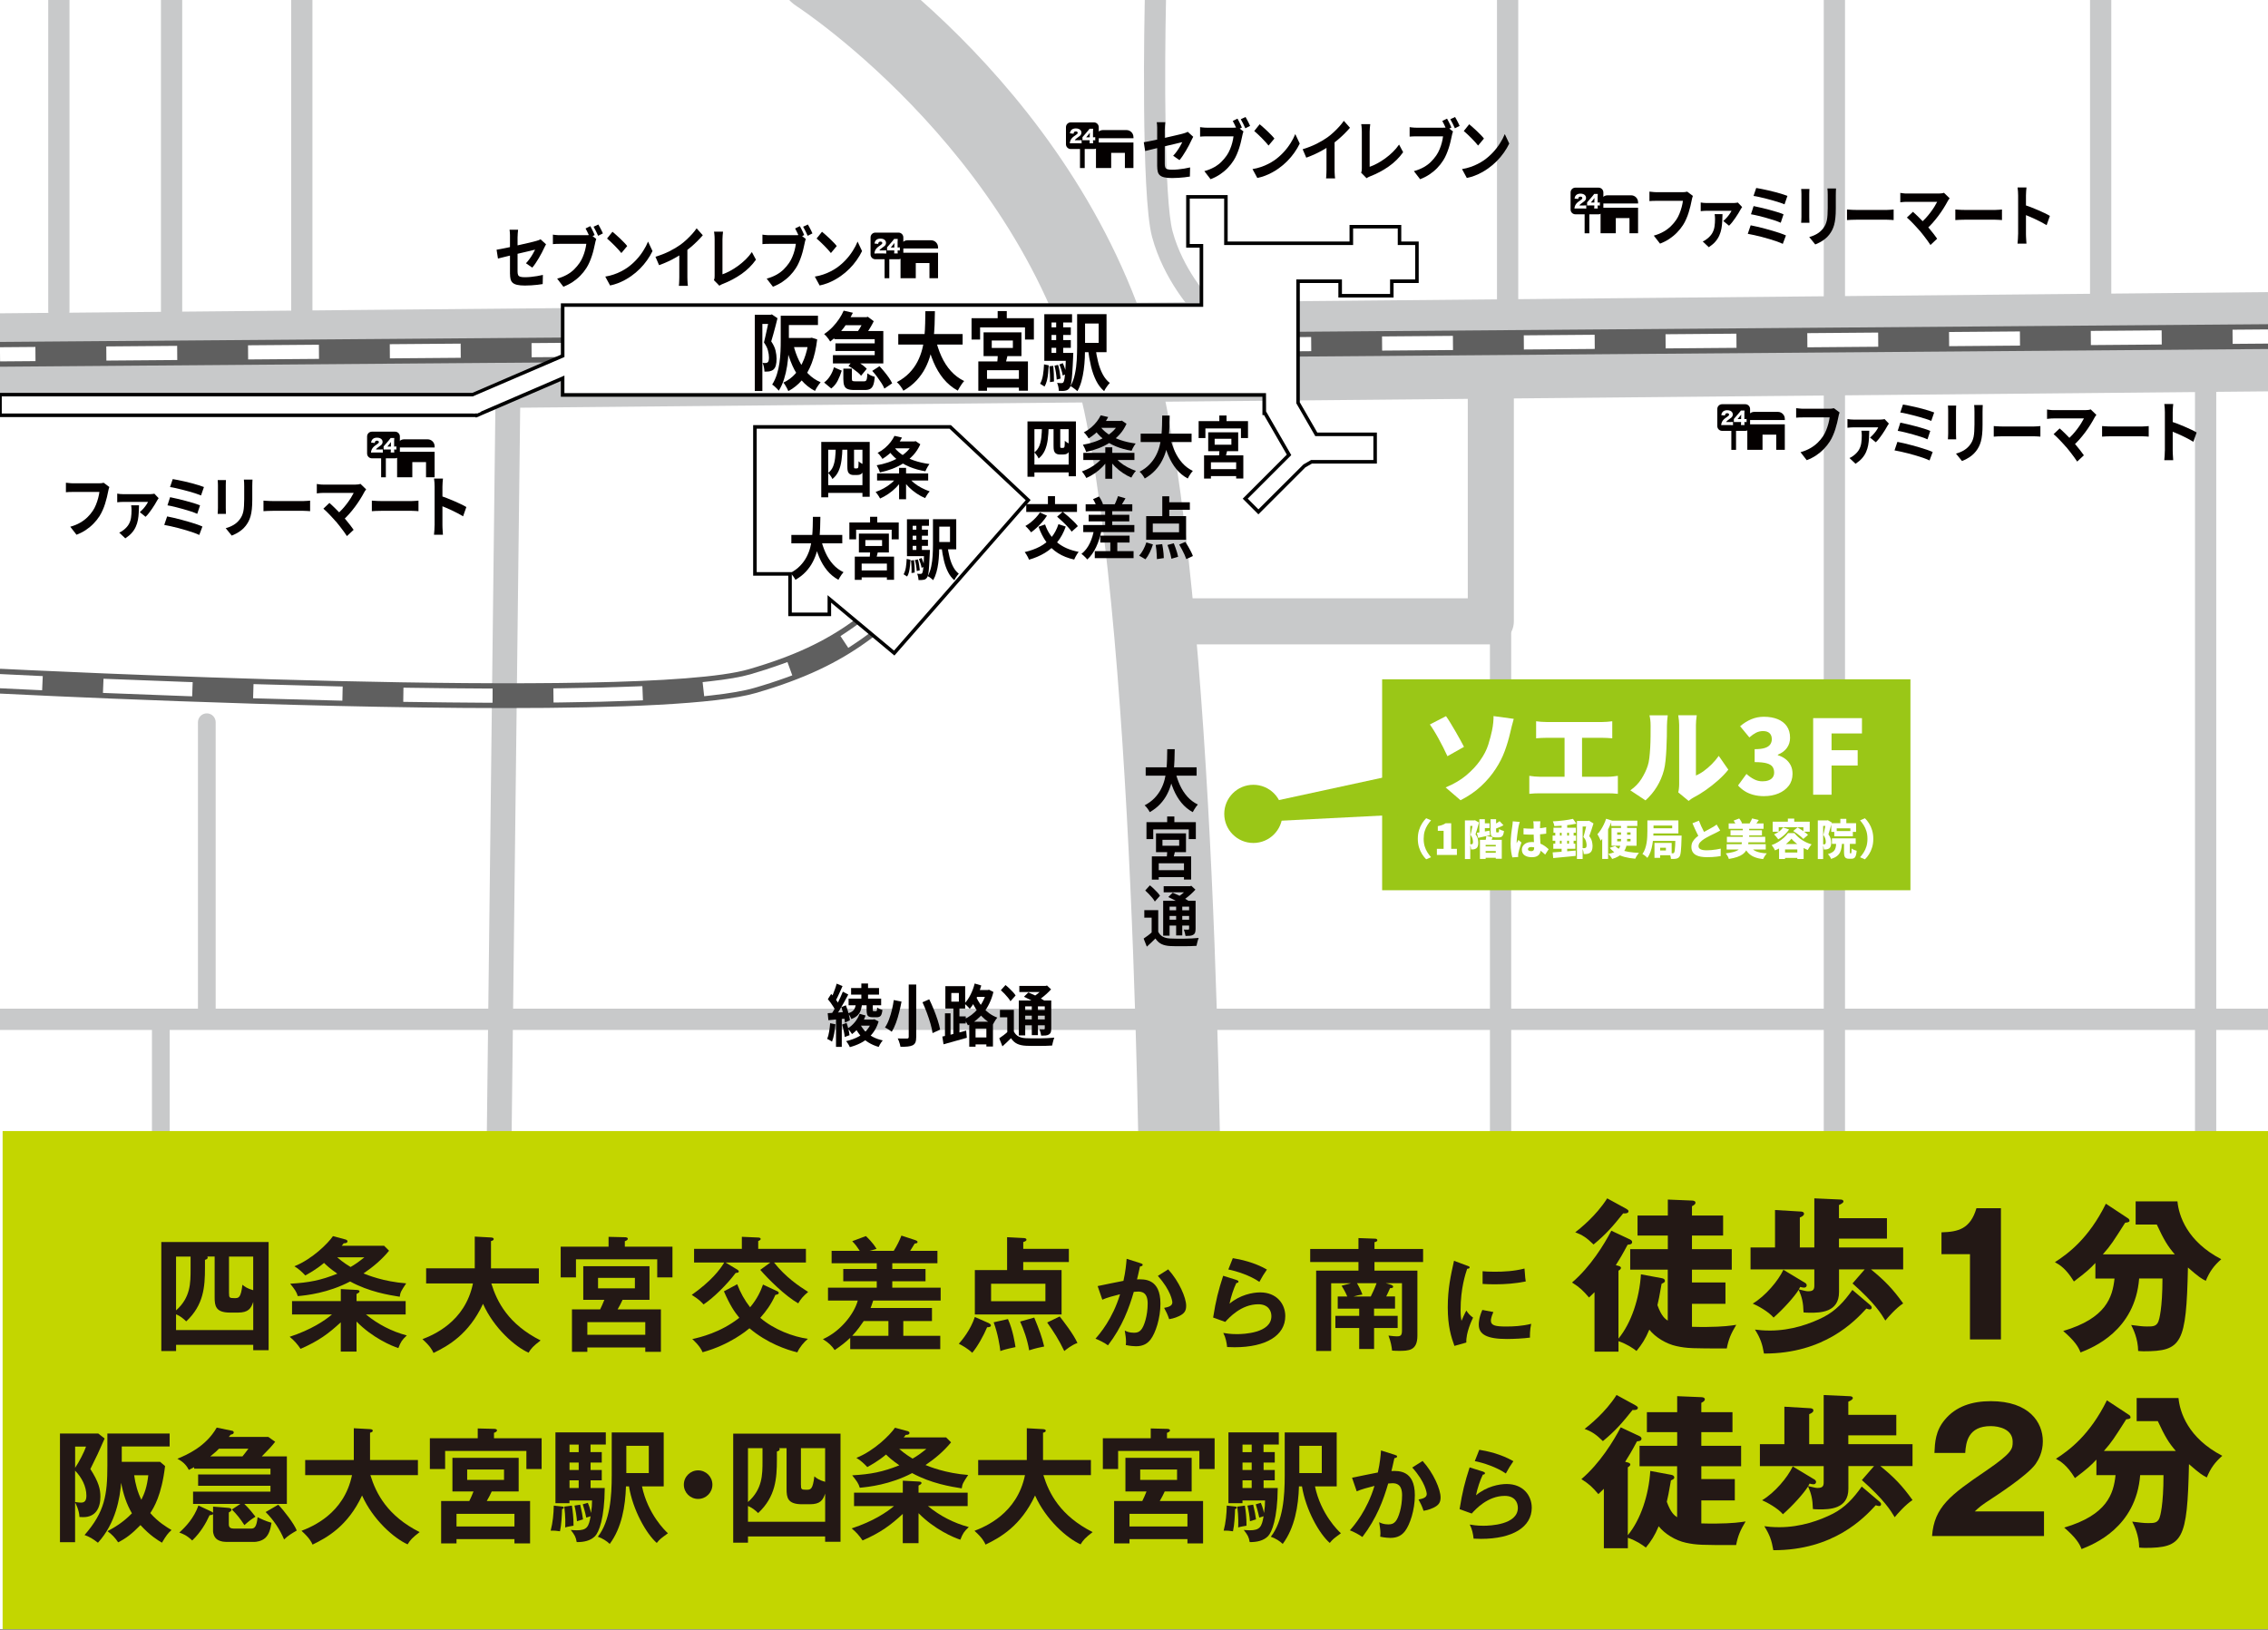 <?xml version="1.0" encoding="UTF-8"?>
<svg xmlns="http://www.w3.org/2000/svg" viewBox="0 0 640 460">
  <rect x="0" y="0" width="640" height="460" fill="#808080" stroke="none"/>
  <defs>
    <style>
      .cls-1 {
        fill: #5f5f5f;
      }

      .cls-2 {
        fill: #040000;
      }

      .cls-3 {
        fill: #c8c9ca;
      }

      .cls-4 {
        fill: #231815;
      }

      .cls-5 {
        fill: #fff;
      }

      .cls-6 {
        fill: #c3d600;
      }

      .cls-7 {
        fill: #9ac717;
      }
    </style>
  </defs>
  <g id="_背景" data-name="背景">
    <rect class="cls-5" x="0" width="640" height="459.8"/>
  </g>
  <g id="_レイヤー_9" data-name="レイヤー 9">
    <path class="cls-3" d="M333.21,374.25c-6.35,0-11.5-5.15-11.5-11.5,0-1.65-.17-166.23-15.07-243.36C292.48,46.08,225.53,2.22,224.86,1.79c-5.33-3.44-6.89-10.55-3.46-15.89,3.43-5.34,10.53-6.9,15.87-3.48,3.09,1.98,75.88,49.42,91.95,132.61,15.31,79.29,15.49,240.88,15.49,247.72,0,6.35-5.15,11.5-11.5,11.5Z"/>
    <path class="cls-3" d="M420.69,181.86h-84.73c-3.59,0-6.5-2.91-6.5-6.5s2.91-6.5,6.5-6.5h78.23v-73.41c0-3.59,2.91-6.5,6.5-6.5s6.5,2.91,6.5,6.5v79.91c0,3.59-2.91,6.5-6.5,6.5Z"/>
    <path class="cls-3" d="M-2.32,116.45c-7.67,0-13.92-6.18-14-13.87-.07-7.73,6.14-14.06,13.87-14.13l642.32-6s.09,0,.13,0c7.67,0,13.92,6.18,14,13.87.07,7.73-6.14,14.06-13.87,14.13L-2.19,116.45s-.09,0-.13,0Z"/>
    <path class="cls-3" d="M425.43,95.11c-1.66,0-3-1.34-3-3V0c0-1.66,1.34-3,3-3s3,1.34,3,3v92.11c0,1.66-1.34,3-3,3Z"/>
    <path class="cls-3" d="M85.17,90.84c-1.66,0-3-1.34-3-3V-4.27c0-1.66,1.34-3,3-3s3,1.34,3,3v92.11c0,1.66-1.34,3-3,3Z"/>
    <path class="cls-3" d="M48.42,90.84c-1.66,0-3-1.34-3-3V-4.27c0-1.66,1.34-3,3-3s3,1.34,3,3v92.11c0,1.66-1.34,3-3,3Z"/>
    <path class="cls-3" d="M16.61,90.84c-1.66,0-3-1.34-3-3V-4.27c0-1.66,1.34-3,3-3s3,1.34,3,3v92.11c0,1.66-1.34,3-3,3Z"/>
    <path class="cls-3" d="M517.64,95.11c-1.66,0-3-1.34-3-3V0c0-1.66,1.34-3,3-3s3,1.34,3,3v92.11c0,1.66-1.34,3-3,3Z"/>
    <path class="cls-3" d="M592.78,95.11c-1.66,0-3-1.34-3-3V0c0-1.66,1.34-3,3-3s3,1.34,3,3v92.11c0,1.66-1.34,3-3,3Z"/>
    <path class="cls-3" d="M622.4,362.73c-1.66,0-3-1.34-3-3V107.37c0-1.66,1.34-3,3-3s3,1.34,3,3v252.35c0,1.66-1.34,3-3,3Z"/>
    <path class="cls-3" d="M517.64,362.73c-1.66,0-3-1.34-3-3V107.37c0-1.66,1.34-3,3-3s3,1.34,3,3v252.35c0,1.66-1.34,3-3,3Z"/>
    <path class="cls-3" d="M423.44,362.73c-1.66,0-3-1.34-3-3v-181.74c0-1.66,1.34-3,3-3s3,1.34,3,3v181.74c0,1.66-1.34,3-3,3Z"/>
    <path class="cls-3" d="M640,290.68H0c-1.66,0-3-1.34-3-3s1.34-3,3-3h640c1.66,0,3,1.34,3,3s-1.34,3-3,3Z"/>
    <path class="cls-3" d="M339.02,89.11c-.8,0-1.6-.32-2.19-.95-.34-.37-8.46-9.11-11.74-21.33-3.2-11.91-2.1-64.66-2.05-66.9.04-1.66,1.4-2.99,3.06-2.93,1.66.04,2.97,1.41,2.93,3.06-.4,18.68-.53,56.35,1.85,65.22,2.88,10.72,10.25,18.7,10.32,18.78,1.13,1.21,1.07,3.11-.14,4.24-.58.54-1.32.81-2.05.81Z"/>
    <path class="cls-3" d="M140.37,366.25h-.04c-1.93-.02-3.48-1.61-3.46-3.54l2.93-248.45c.02-1.93,1.61-3.5,3.54-3.46,1.93.02,3.48,1.61,3.46,3.54l-2.93,248.45c-.02,1.92-1.59,3.46-3.5,3.46Z"/>
    <path class="cls-3" d="M58.36,290.18c-1.38,0-2.5-1.12-2.5-2.5v-83.85c0-1.38,1.12-2.5,2.5-2.5s2.5,1.12,2.5,2.5v83.85c0,1.38-1.12,2.5-2.5,2.5Z"/>
    <path class="cls-3" d="M45.38,351.04c-1.38,0-2.5-1.12-2.5-2.5v-58.62c0-1.38,1.12-2.5,2.5-2.5s2.5,1.12,2.5,2.5v58.62c0,1.38-1.12,2.5-2.5,2.5Z"/>
  </g>
  <g id="_レイヤー_7" data-name="レイヤー 7">
    <g>
      <path class="cls-1" d="M0,103.5c-1.92,0-3.48-1.55-3.5-3.47-.02-1.93,1.54-3.51,3.47-3.53l640-5h.03c1.92,0,3.48,1.55,3.5,3.47.02,1.93-1.54,3.51-3.47,3.53L.03,103.5H0Z"/>
      <g>
        <rect class="cls-5" x="630" y="93.04" width="10" height="4" transform="translate(-.72 4.96) rotate(-.45)"/>
        <path class="cls-5" d="M30.02,101.77l-.03-4,20-.16.03,4-20,.16ZM70.02,101.45l-.03-4,20-.16.03,4-20,.16ZM110.02,101.14l-.03-4,20-.16.03,4-20,.16ZM150.02,100.83l-.03-4,20-.16.03,4-20,.16ZM190.02,100.52l-.03-4,20-.16.03,4-20,.16ZM230.02,100.2l-.03-4,20-.16.03,4-20,.16ZM270.02,99.89l-.03-4,20-.16.03,4-20,.16ZM310.02,99.58l-.03-4,20-.16.03,4-20,.16ZM350.02,99.27l-.03-4,20-.16.03,4-20,.16ZM390.02,98.95l-.03-4,20-.16.03,4-20,.16ZM430.02,98.64l-.03-4,20-.16.03,4-20,.16ZM470.02,98.33l-.03-4,20-.16.03,4-20,.16ZM510.02,98.02l-.03-4,20-.16.03,4-20,.16ZM550.02,97.7l-.03-4,20-.16.03,4-20,.16ZM590.02,97.39l-.03-4,20-.16.03,4-20,.16Z"/>
        <rect class="cls-5" x="0" y="97.96" width="10" height="4" transform="translate(-.78 .04) rotate(-.45)"/>
      </g>
    </g>
    <g>
      <path class="cls-1" d="M142.52,199.84c-61.15,0-137.84-3.86-142.69-4.1-1.93-.1-3.42-1.74-3.32-3.67.1-1.93,1.74-3.45,3.67-3.32,1.8.09,180.29,9.07,211.1.13,25.82-7.49,34.87-16.83,52.9-35.42,3.35-3.46,7.15-7.38,11.37-11.59,1.37-1.37,3.58-1.37,4.95,0,1.37,1.37,1.37,3.58,0,4.95-4.18,4.18-7.96,8.07-11.29,11.51-18.3,18.87-28.37,29.26-55.98,37.27-10.97,3.18-38.72,4.24-70.72,4.24Z"/>
      <g>
        <path class="cls-5" d="M11.89,194.81l-2-.09c-6.35-.29-10-.48-10-.48l-2-.1.2-4,2,.1s3.64.19,9.98.48l2,.09-.18,4Z"/>
        <path class="cls-5" d="M138.99,198.33h-2c-6.7-.04-13.83-.11-21.2-.22l-2-.03.06-4,2,.03c7.35.11,14.47.18,21.16.21h2s-.02,4.01-.02,4.01ZM156.2,198.27l-.05-4,2-.02c7.75-.09,14.85-.27,21.12-.52l2-.08.16,4-2,.08c-6.3.25-13.44.43-21.23.52l-2,.02ZM96.6,197.75l-2-.05c-6.76-.16-13.89-.35-21.18-.57l-2-.06.12-4,2,.06c7.29.22,14.4.41,21.16.57l2,.05-.09,4ZM54.23,196.52l-2-.07c-7.65-.27-14.79-.55-21.18-.81l-2-.08.16-4,2,.08c6.38.26,13.51.53,21.16.81l2,.07-.14,4ZM198.71,196.49l-.44-3.98,1.99-.22c4.97-.55,8.82-1.21,11.44-1.97,3.06-.89,5.97-1.83,8.63-2.79l1.88-.68,1.36,3.76-1.88.68c-2.74.99-5.73,1.96-8.88,2.87-2.84.82-6.92,1.53-12.12,2.11l-1.99.22ZM239.38,182.86l-2.21-3.34,1.67-1.1c5.07-3.35,9.84-7.33,15.94-13.28l1.43-1.4,2.79,2.86-1.43,1.4c-6.29,6.14-11.23,10.25-16.53,13.75l-1.67,1.1Z"/>
        <path class="cls-5" d="M271.04,154.29l-2.86-2.79,1.4-1.43c2.2-2.26,4.54-4.63,7.04-7.14l1.41-1.41,2.83,2.83-1.41,1.41c-2.49,2.49-4.81,4.85-7,7.1l-1.4,1.43Z"/>
      </g>
    </g>
  </g>
  <g id="_レイヤー_8" data-name="レイヤー 8">
    <g>
      <polygon class="cls-5" points="394.93 68.67 394.93 64 381.33 64 381.33 68.67 366.3 68.67 345.94 68.67 345.94 55.55 335.22 55.55 335.22 69.38 339.02 69.38 339.02 86.11 158.77 86.11 158.77 100.44 133.37 111.39 0 111.39 0 117.21 134.54 117.21 134.54 117.14 134.58 117.21 158.77 106.78 158.77 111.47 356.75 111.47 356.75 116.25 356.75 116.25 356.75 116.25 356.75 116.65 356.97 116.65 363.75 128.39 351.39 140.74 355.11 144.46 368.06 131.52 370.1 130.34 388.06 130.34 388.06 122.59 371.44 122.59 366.3 113.69 366.3 111.47 366.3 98.29 366.3 90.49 366.3 79.39 378.19 79.39 378.19 83.48 392.76 83.48 392.76 79.39 399.85 79.39 399.85 68.67 394.93 68.67"/>
      <path d="M355.11,145.17l-4.43-4.43,12.44-12.44-6.44-11.16h-.44v-5.17h-197.98v-4.43l-23.23,10.02v.08l-.29.04-.44.19-.07-.16H-.5v-6.82h133.77l25-10.78v-14.5h180.25v-15.73h-3.8v-14.83h11.71v13.12h34.39v-4.68h14.6v4.68h4.92v11.71h-7.09v4.09h-15.58v-4.09h-10.88v33.67l4.93,8.53h16.82v8.75h-18.32l-1.87,1.08-13.25,13.25ZM352.1,140.74l3.01,3.01,12.7-12.67,2.15-1.25h17.59v-6.75h-16.4l-5.35-9.27v-34.94h12.88v4.09h13.58v-4.09h7.09v-9.71h-4.92v-4.68h-12.6v4.68h-36.39v-13.12h-9.71v12.83h3.8v17.73h-180.25v14.16l-25.9,11.12H.5v4.82h133.54v-1.94l.79,1.78,24.44-10.54v4.95h197.98l.02,5.17,7.11,12.32-12.28,12.28Z"/>
    </g>
    <g>
      <polygon class="cls-5" points="213.02 120.48 213.02 161.97 222.93 161.97 222.93 173.4 234.02 173.4 234.02 169.03 252.33 184.31 290.13 141.14 268.12 120.48 213.02 120.48"/>
      <path d="M252.39,185.01l-17.86-14.92v3.8h-12.09v-11.42h-9.91v-42.49h55.8l22.5,21.13-38.44,43.9ZM233.52,167.96l18.76,15.66,37.16-42.44-21.51-20.2h-54.4v40.49h9.91v11.42h10.09v-4.94Z"/>
    </g>
    <polyline class="cls-5" points="135.19 113.67 135.75 116.2 134.74 116.69 133.81 116.69 131.65 115.72 135.53 113.67"/>
  </g>
  <g id="_素材" data-name="素材">
    <g>
      <g>
        <path class="cls-2" d="M462.24,57.08c0-1.08-.88-1.96-1.96-1.96h-6.65c-1.08,0-1.96.88-1.96,1.96v.35h10.58v-.35Z"/>
        <polygon class="cls-2" points="451.66 65.83 455.96 65.83 455.96 61.55 459.82 61.55 459.82 65.83 462.24 65.83 462.24 58.63 451.66 58.63 451.66 65.83"/>
      </g>
      <g>
        <path class="cls-2" d="M448.91,57.16h1v-.57c0-.22,0-.49.03-.71-.1.14-.17.24-.31.4l-.72.88Z"/>
        <path class="cls-2" d="M451.1,52.96h-6.55c-.74,0-1.35.6-1.35,1.35v4.82c0,.74.6,1.35,1.35,1.35h2.61v5.36h1.33v-5.36h2.61c.74,0,1.35-.6,1.35-1.35v-4.82c0-.74-.6-1.35-1.35-1.35ZM447.6,58.87c-.29-.02-.49-.03-.84-.03h-1.73c-.44,0-.56,0-.74.02.02-.24.04-.39.1-.58.13-.41.36-.78.71-1.1.19-.17.37-.32.88-.66.42-.29.53-.41.53-.64s-.21-.39-.53-.39c-.24,0-.4.08-.51.25-.07.11-.1.21-.12.41l-1.04-.11c.07-.43.16-.65.36-.88.28-.33.73-.51,1.31-.51.67,0,1.17.22,1.42.62.11.17.16.36.16.58,0,.36-.15.67-.45.92-.16.14-.21.18-.71.53-.43.3-.61.47-.72.69h1.15c.37,0,.6,0,.79-.03v.93ZM451.47,58.01c-.15-.02-.33-.03-.48-.03h-.15v.25c0,.28,0,.42.04.61h-1.02c.02-.17.04-.37.04-.62v-.24h-1.4c-.32,0-.46,0-.64.02v-.88q.22-.25.47-.54l1.07-1.25c.24-.27.33-.39.46-.59h1.01c-.03.29-.04.49-.04.82v1.6h.14c.15,0,.32-.01.49-.04v.9Z"/>
      </g>
    </g>
    <g>
      <g>
        <path class="cls-2" d="M122.64,125.95c0-1.08-.88-1.96-1.96-1.96h-6.65c-1.08,0-1.96.88-1.96,1.96v.35h10.58v-.35Z"/>
        <polygon class="cls-2" points="112.06 134.7 116.35 134.7 116.35 130.42 120.22 130.42 120.22 134.7 122.64 134.7 122.64 127.51 112.06 127.51 112.06 134.7"/>
      </g>
      <g>
        <path class="cls-2" d="M109.31,126.03h1v-.57c0-.22,0-.49.03-.71-.1.14-.17.24-.31.4l-.72.88Z"/>
        <path class="cls-2" d="M111.49,121.83h-6.55c-.74,0-1.35.6-1.35,1.35v4.82c0,.74.6,1.35,1.35,1.35h2.61v5.36h1.33v-5.36h2.61c.74,0,1.35-.6,1.35-1.35v-4.82c0-.74-.6-1.35-1.35-1.35ZM108,127.74c-.29-.02-.49-.03-.84-.03h-1.73c-.44,0-.56,0-.74.02.02-.24.04-.39.1-.58.13-.41.36-.78.71-1.1.19-.17.37-.32.88-.66.42-.29.53-.41.53-.64s-.21-.39-.53-.39c-.24,0-.4.08-.51.25-.07.11-.1.21-.12.41l-1.04-.11c.07-.43.16-.65.36-.88.28-.33.73-.51,1.31-.51.67,0,1.17.22,1.42.62.11.17.16.36.16.58,0,.36-.15.67-.45.92-.16.14-.21.18-.71.53-.43.3-.61.47-.72.69h1.15c.37,0,.6,0,.79-.03v.93ZM111.86,126.88c-.15-.02-.33-.03-.48-.03h-.15v.25c0,.28,0,.42.04.61h-1.02c.02-.17.04-.37.04-.62v-.24h-1.4c-.32,0-.46,0-.64.02v-.88q.22-.25.47-.54l1.07-1.25c.24-.27.33-.39.46-.59h1.01c-.03.29-.04.49-.04.82v1.6h.14c.15,0,.32-.01.49-.04v.9Z"/>
      </g>
    </g>
    <g>
      <g>
        <path class="cls-2" d="M319.84,38.67c0-1.08-.88-1.96-1.96-1.96h-6.65c-1.08,0-1.96.88-1.96,1.96v.35h10.58v-.35Z"/>
        <polygon class="cls-2" points="309.27 47.42 313.56 47.42 313.56 43.14 317.43 43.14 317.43 47.42 319.84 47.42 319.84 40.22 309.27 40.22 309.27 47.42"/>
      </g>
      <g>
        <path class="cls-2" d="M306.51,38.75h1v-.57c0-.22,0-.49.03-.71-.1.14-.17.24-.31.4l-.72.88Z"/>
        <path class="cls-2" d="M308.7,34.54h-6.55c-.74,0-1.35.6-1.35,1.35v4.82c0,.74.6,1.35,1.35,1.35h2.61v5.36h1.33v-5.36h2.61c.74,0,1.35-.6,1.35-1.35v-4.82c0-.74-.6-1.35-1.35-1.35ZM305.2,40.46c-.29-.02-.49-.03-.84-.03h-1.73c-.44,0-.56,0-.74.02.02-.24.04-.39.1-.58.13-.41.36-.78.71-1.1.19-.17.37-.32.88-.66.42-.29.53-.41.53-.64s-.21-.39-.53-.39c-.24,0-.4.08-.51.25-.07.11-.1.21-.12.41l-1.04-.11c.07-.43.16-.65.36-.88.28-.33.73-.51,1.31-.51.67,0,1.17.22,1.42.62.11.17.16.36.16.58,0,.36-.15.67-.45.92-.16.14-.21.18-.71.53-.43.3-.61.47-.72.69h1.15c.37,0,.6,0,.79-.03v.93ZM309.07,39.6c-.15-.02-.33-.03-.48-.03h-.15v.25c0,.28,0,.42.04.61h-1.02c.02-.17.04-.37.04-.62v-.24h-1.4c-.32,0-.46,0-.64.02v-.88q.22-.25.47-.54l1.07-1.25c.24-.27.33-.39.46-.59h1.01c-.03.29-.04.49-.04.82v1.6h.14c.15,0,.32-.01.49-.04v.9Z"/>
      </g>
    </g>
    <g>
      <g>
        <path class="cls-2" d="M264.7,69.77c0-1.08-.88-1.96-1.96-1.96h-6.65c-1.08,0-1.96.88-1.96,1.96v.35h10.58v-.35Z"/>
        <polygon class="cls-2" points="254.12 78.52 258.42 78.52 258.42 74.24 262.28 74.24 262.28 78.52 264.7 78.52 264.7 71.33 254.12 71.33 254.12 78.52"/>
      </g>
      <g>
        <path class="cls-2" d="M251.37,69.85h1v-.57c0-.22,0-.49.03-.71-.1.14-.17.24-.31.4l-.72.88Z"/>
        <path class="cls-2" d="M253.56,65.65h-6.55c-.74,0-1.35.6-1.35,1.35v4.82c0,.74.6,1.35,1.35,1.35h2.61v5.36h1.33v-5.36h2.61c.74,0,1.35-.6,1.35-1.35v-4.82c0-.74-.6-1.35-1.35-1.35ZM250.06,71.56c-.29-.02-.49-.03-.84-.03h-1.73c-.44,0-.56,0-.74.02.02-.24.04-.39.1-.58.13-.41.36-.78.71-1.1.19-.17.37-.32.88-.66.42-.29.53-.41.53-.64s-.21-.39-.53-.39c-.24,0-.4.08-.51.25-.07.11-.1.21-.12.41l-1.04-.11c.07-.43.16-.65.36-.88.28-.33.73-.51,1.31-.51.67,0,1.17.22,1.42.62.11.17.16.36.16.58,0,.36-.15.67-.45.92-.16.14-.21.18-.71.53-.43.3-.61.47-.72.69h1.15c.37,0,.6,0,.79-.03v.93ZM253.93,70.7c-.15-.02-.33-.03-.48-.03h-.15v.25c0,.28,0,.42.04.61h-1.02c.02-.17.04-.37.04-.62v-.24h-1.4c-.32,0-.46,0-.64.02v-.88q.22-.25.47-.54l1.07-1.25c.24-.27.33-.39.46-.59h1.01c-.03.29-.04.49-.04.82v1.6h.14c.15,0,.32-.01.49-.04v.9Z"/>
      </g>
    </g>
    <g>
      <g>
        <path class="cls-2" d="M503.65,118.2c0-1.08-.88-1.96-1.96-1.96h-6.65c-1.08,0-1.96.88-1.96,1.96v.35h10.58v-.35Z"/>
        <polygon class="cls-2" points="493.07 126.95 497.36 126.95 497.36 122.67 501.23 122.67 501.23 126.95 503.65 126.95 503.65 119.76 493.07 119.76 493.07 126.95"/>
      </g>
      <g>
        <path class="cls-2" d="M490.32,118.28h1v-.57c0-.22,0-.49.03-.71-.1.14-.17.24-.31.4l-.72.88Z"/>
        <path class="cls-2" d="M492.5,114.08h-6.55c-.74,0-1.35.6-1.35,1.35v4.82c0,.74.6,1.35,1.35,1.35h2.61v5.36h1.33v-5.36h2.61c.74,0,1.35-.6,1.35-1.35v-4.82c0-.74-.6-1.35-1.35-1.35ZM489.01,119.99c-.29-.02-.49-.03-.84-.03h-1.73c-.44,0-.56,0-.74.02.02-.24.04-.39.1-.58.13-.41.36-.78.71-1.1.19-.17.37-.32.88-.66.42-.29.53-.41.53-.64s-.21-.39-.53-.39c-.24,0-.4.08-.51.25-.07.11-.1.21-.12.41l-1.04-.11c.07-.43.16-.65.36-.88.28-.33.73-.51,1.31-.51.67,0,1.17.22,1.42.62.11.17.16.36.16.58,0,.36-.15.67-.45.92-.16.14-.21.18-.71.53-.43.3-.61.47-.72.69h1.15c.37,0,.6,0,.79-.03v.93ZM492.88,119.13c-.15-.02-.33-.03-.48-.03h-.15v.25c0,.28,0,.42.04.61h-1.02c.02-.17.04-.37.04-.62v-.24h-1.4c-.32,0-.46,0-.64.02v-.88q.22-.25.47-.54l1.07-1.25c.24-.27.33-.39.46-.59h1.01c-.03.29-.04.49-.04.82v1.6h.14c.15,0,.32-.01.49-.04v.9Z"/>
      </g>
    </g>
  </g>
  <g id="_レイヤー_3" data-name="レイヤー 3">
    <g>
      <path class="cls-2" d="M212.99,88.83h4.81v2.59h-2.67v18.94h-2.14v-21.53ZM217.07,88.83h.39l.35-.1,1.59,1.08c-.16.67-.35,1.4-.55,2.18-.2.78-.41,1.55-.62,2.3-.21.75-.41,1.44-.6,2.06.62.91,1.03,1.78,1.22,2.59.19.82.29,1.58.29,2.28,0,.77-.07,1.41-.21,1.92-.14.51-.38.9-.7,1.18-.16.13-.34.23-.54.31s-.4.14-.62.19c-.38.05-.83.06-1.35.05-.01-.34-.06-.74-.15-1.22-.09-.48-.21-.89-.38-1.22.19.02.36.02.5.02h.4c.25-.02.44-.09.57-.22.12-.11.21-.28.26-.52.05-.23.07-.52.07-.85,0-.56-.09-1.2-.28-1.92-.18-.72-.56-1.48-1.13-2.28.14-.54.28-1.14.42-1.79.14-.65.29-1.3.43-1.96s.27-1.27.39-1.84c.12-.57.21-1.04.28-1.43v-.84ZM220.31,89.11h2.3v7.03c0,1.02-.03,2.15-.1,3.38-.07,1.23-.2,2.49-.4,3.78s-.49,2.53-.87,3.73c-.38,1.2-.88,2.28-1.49,3.24-.12-.18-.3-.38-.53-.61-.23-.23-.47-.45-.7-.66-.24-.21-.45-.36-.62-.46.56-.9,1-1.86,1.33-2.9.33-1.04.57-2.11.72-3.22.16-1.1.25-2.2.3-3.28s.06-2.08.06-3.01v-7.03ZM228.21,95.38h.43l.43-.07,1.53.48c-.31,2.59-.83,4.83-1.55,6.72-.72,1.89-1.63,3.47-2.72,4.75-1.1,1.28-2.38,2.32-3.87,3.12-.1-.24-.22-.51-.38-.8s-.33-.59-.51-.89c-.18-.3-.36-.53-.52-.71,1.29-.58,2.43-1.42,3.41-2.53s1.79-2.48,2.43-4.09c.64-1.62,1.08-3.44,1.33-5.47v-.5ZM221.25,89.11h9.57v2.62h-9.57v-2.62ZM221.33,95.38h7.38v2.59h-7.38v-2.59ZM223.88,97.25c.39,1.67.94,3.19,1.62,4.58.69,1.39,1.53,2.6,2.54,3.64,1.01,1.03,2.18,1.84,3.53,2.41-.16.19-.35.43-.56.72s-.41.58-.59.89-.33.58-.44.84c-1.43-.74-2.67-1.7-3.71-2.9-1.05-1.2-1.93-2.61-2.65-4.22-.72-1.62-1.32-3.41-1.8-5.38l2.06-.58Z"/>
      <path class="cls-2" d="M238.06,87.67l2.61.6c-.48.99-1.02,1.97-1.64,2.93s-1.32,1.87-2.1,2.74c-.78.86-1.67,1.68-2.66,2.45-.12-.22-.28-.47-.48-.74-.2-.27-.41-.53-.63-.78s-.42-.44-.6-.59c.91-.61,1.72-1.28,2.42-2.02.7-.74,1.31-1.5,1.83-2.28.52-.78.94-1.55,1.26-2.3ZM235.33,103.66l2.2.94c-.3.98-.68,1.91-1.13,2.81-.46.9-1.06,1.64-1.83,2.23l-2.02-1.68c.67-.5,1.24-1.12,1.71-1.88.48-.76.83-1.56,1.06-2.41ZM235.41,93.43h13.85v9.14h-14.22v-2.33h11.79v-4.51h-11.42v-2.3ZM235.75,96.91h12.04v2.14h-12.04v-2.14ZM237.75,89.52h6.69v2.26h-6.69v-2.26ZM238,104.04h2.39v2.86c0,.32.06.52.17.6.12.08.39.12.83.12h2.43c.24,0,.42-.05.54-.16.12-.1.2-.32.27-.64.06-.32.11-.81.13-1.46.16.13.36.26.6.4.24.14.49.25.76.35.27.1.52.18.73.24-.08.99-.22,1.76-.42,2.29-.2.54-.49.91-.87,1.12s-.88.31-1.51.31h-2.98c-.83,0-1.47-.1-1.92-.29-.45-.19-.75-.52-.92-.97s-.25-1.08-.25-1.88v-2.88ZM239.42,103.3l1.49-1.78c.44.21.88.46,1.35.74s.9.59,1.32.91c.41.32.75.62,1.01.91l-1.61,1.97c-.23-.3-.54-.62-.94-.95s-.82-.65-1.27-.97c-.46-.32-.9-.6-1.34-.84ZM243.95,89.52h.55l.39-.12,1.67,1.25c-.23.5-.52,1.03-.86,1.61-.34.58-.69,1.13-1.06,1.66-.37.53-.72,1-1.06,1.42-.23-.22-.53-.47-.89-.74-.36-.27-.68-.5-.97-.67.3-.35.59-.76.88-1.24.29-.47.55-.94.8-1.42s.43-.88.55-1.21v-.53ZM246.14,104.67l2.04-1.32c.44.46.88.98,1.35,1.54.46.56.89,1.12,1.29,1.69.39.57.71,1.1.94,1.6l-2.2,1.49c-.19-.48-.47-1.01-.84-1.58s-.78-1.16-1.22-1.76c-.45-.6-.9-1.15-1.35-1.64Z"/>
      <path class="cls-2" d="M261.15,87.82h2.67c-.01,1.22-.04,2.5-.09,3.85-.05,1.35-.15,2.72-.32,4.12-.16,1.39-.42,2.77-.79,4.14-.36,1.37-.86,2.68-1.51,3.94-.65,1.26-1.48,2.43-2.49,3.52-1.01,1.09-2.25,2.05-3.7,2.88-.19-.38-.46-.81-.8-1.27s-.69-.85-1.04-1.15c1.39-.74,2.55-1.59,3.49-2.56.94-.97,1.7-2.02,2.29-3.14.59-1.13,1.04-2.3,1.36-3.53s.53-2.46.64-3.71.19-2.47.21-3.67c.03-1.2.05-2.34.06-3.41ZM253.48,94.27h18.16v2.98h-18.16v-2.98ZM263.97,95.47c.41,1.82.97,3.53,1.69,5.11s1.61,2.97,2.68,4.15c1.07,1.18,2.32,2.12,3.74,2.81-.2.21-.42.47-.64.79-.22.32-.44.65-.65,1-.21.34-.38.65-.52.92-1.56-.86-2.91-1.98-4.03-3.34-1.12-1.36-2.06-2.95-2.83-4.76-.76-1.82-1.4-3.82-1.92-6.01l2.47-.67Z"/>
      <path class="cls-2" d="M274.17,89.81h17.58v6.02h-2.51v-3.43h-12.67v3.43h-2.41v-6.02ZM276.08,102h13.99v8.26h-2.55v-5.78h-9v5.81h-2.45v-8.28ZM277.19,106.92h11.63v2.47h-11.63v-2.47ZM277.55,93.79h10.69v6.72h-10.69v-6.72ZM279.86,96.1v2.11h5.96v-2.11h-5.96ZM281.61,99.22l2.84.58c-.19.72-.37,1.43-.53,2.14-.16.7-.31,1.31-.45,1.82l-2.14-.6c.07-.58.13-1.23.18-1.97.05-.74.09-1.39.1-1.97ZM281.53,87.79h2.57v3.46h-2.57v-3.46Z"/>
      <path class="cls-2" d="M294.59,102.82l1.35.29c-.04.75-.1,1.5-.17,2.24-.07.74-.19,1.44-.35,2.08-.16.64-.38,1.19-.66,1.66l-1.26-.79c.38-.64.65-1.45.81-2.42.16-.98.25-1.99.3-3.05ZM294.69,88.68h7.83v2.33h-5.79v9.58h-2.04v-11.9ZM294.69,99.6h6.98v2.23h-6.98v-2.23ZM295.87,92.38h6.3v2.16h-6.3v-2.16ZM295.87,95.98h6.3v2.18h-6.3v-2.18ZM296.12,103.37l1.08-.12c.08.69.14,1.44.18,2.27s.05,1.54.04,2.15l-1.14.17c.04-.61.04-1.32,0-2.15-.03-.82-.09-1.6-.17-2.32ZM297.55,103.2l1.04-.22c.18.61.33,1.28.45,2,.12.73.2,1.35.25,1.86l-1.1.29c-.03-.53-.1-1.16-.21-1.9-.12-.74-.25-1.42-.42-2.04ZM298.04,90.05h1.98v10.82h-1.98v-10.82ZM300.81,99.6h2.06c-.01.51-.03.84-.04.98-.08,1.94-.16,3.51-.25,4.72-.08,1.21-.18,2.13-.29,2.77-.11.64-.25,1.09-.43,1.34-.18.27-.36.47-.56.59-.2.12-.42.2-.68.25-.2.05-.47.08-.79.08-.33,0-.67,0-1.04-.01-.01-.35-.06-.74-.15-1.18-.09-.43-.2-.79-.34-1.08.27.03.52.05.73.06.22,0,.39.01.53.01.12,0,.22-.02.31-.06.08-.04.16-.12.24-.23.11-.16.2-.51.29-1.06.08-.54.16-1.36.23-2.45.07-1.09.13-2.54.17-4.34v-.41ZM298.95,102.87l.96-.38c.22.48.42,1,.6,1.56.18.56.32,1.05.4,1.46l-1.02.48c-.07-.43-.19-.94-.37-1.52-.18-.58-.37-1.12-.57-1.6ZM303.95,88.66h2.24v9.26c0,.96-.02,1.99-.07,3.1-.05,1.1-.15,2.22-.3,3.35s-.37,2.21-.65,3.24c-.29,1.03-.67,1.96-1.14,2.8-.14-.14-.33-.31-.57-.5s-.49-.38-.74-.55c-.25-.18-.47-.3-.64-.38.57-1.02.99-2.17,1.25-3.44.27-1.27.44-2.57.51-3.89.07-1.32.11-2.56.11-3.71v-9.26ZM305.11,88.66h7.14v10.73h-7.14v-2.62h4.92v-5.47h-4.92v-2.64ZM309.11,98.09c.19,1.44.45,2.81.77,4.1.33,1.3.76,2.45,1.3,3.46s1.2,1.82,1.99,2.42c-.16.18-.35.4-.56.67s-.41.55-.59.84-.33.56-.44.82c-.91-.78-1.67-1.77-2.26-2.95s-1.08-2.53-1.44-4.04-.65-3.16-.87-4.93l2.1-.38Z"/>
    </g>
    <g>
      <path class="cls-2" d="M231.76,124.72h13.66v15.48h-2.05v-13.28h-9.66v13.43h-1.96v-15.64ZM232.79,136.92h11.64v2.19h-11.64v-2.19ZM235.84,126.28h1.89c-.03,1.3-.12,2.51-.27,3.63-.15,1.12-.42,2.12-.81,3s-.97,1.65-1.76,2.28c-.11-.27-.28-.57-.52-.9-.24-.34-.46-.61-.68-.81.63-.49,1.1-1.1,1.39-1.81.29-.72.48-1.53.58-2.43.1-.91.16-1.89.18-2.95ZM239.11,126.32h1.89v5.28c0,.29.02.46.05.51.05.06.14.09.26.09h.42c.05,0,.11,0,.17-.02.06-.01.1-.03.14-.06.03-.02.07-.07.11-.12.04-.06.06-.15.07-.28.02-.13.04-.33.04-.6,0-.27.01-.59.02-.94.17.18.4.35.69.53.29.18.55.31.8.4-.02.38-.05.76-.09,1.13-.04.37-.09.65-.15.83-.08.19-.16.35-.27.47s-.23.22-.4.31c-.13.08-.29.13-.48.16-.19.03-.36.05-.53.05h-1.05c-.22,0-.44-.04-.66-.11-.23-.08-.42-.2-.58-.36-.15-.16-.26-.39-.34-.66-.08-.28-.11-.74-.11-1.39v-5.22Z"/>
      <path class="cls-2" d="M253.12,134.62l1.52.76c-.48.76-1.06,1.48-1.74,2.17-.67.68-1.4,1.29-2.18,1.82-.78.53-1.57.98-2.37,1.33-.09-.19-.21-.4-.36-.63-.15-.23-.3-.45-.46-.67-.16-.22-.3-.41-.44-.56.79-.27,1.56-.61,2.33-1.04.76-.42,1.47-.91,2.12-1.46.65-.55,1.17-1.12,1.58-1.72ZM257.65,124.59h.39l.34-.09,1.32.89c-.52,1.15-1.17,2.17-1.97,3.04s-1.7,1.63-2.71,2.27c-1.01.64-2.08,1.18-3.22,1.61-1.14.43-2.31.77-3.5,1.03-.09-.3-.22-.66-.4-1.05-.18-.4-.35-.72-.51-.98,1.1-.18,2.17-.45,3.23-.81,1.05-.36,2.04-.8,2.96-1.33.92-.53,1.73-1.14,2.43-1.84.7-.7,1.24-1.5,1.63-2.38v-.34ZM247.5,133.61h14.42v2.01h-14.42v-2.01ZM252.4,123.01l2.13.48c-.62,1.18-1.38,2.27-2.25,3.29-.88,1.01-1.97,1.93-3.27,2.74-.1-.18-.22-.37-.38-.59-.16-.21-.32-.42-.49-.63-.17-.2-.34-.36-.5-.47.81-.43,1.52-.91,2.12-1.43s1.13-1.08,1.57-1.65c.44-.58.8-1.15,1.07-1.72ZM251.95,125.69c.61.96,1.43,1.8,2.46,2.52s2.21,1.3,3.54,1.76,2.78.79,4.33.99c-.13.17-.27.37-.42.62-.15.25-.29.5-.42.75-.13.25-.23.48-.31.68-1.59-.27-3.07-.68-4.42-1.23-1.35-.56-2.57-1.27-3.64-2.15-1.08-.87-2-1.91-2.76-3.12l1.63-.82ZM251.72,124.59h6.46v1.94h-6.46v-1.94ZM253.71,132.04h1.97v8.87h-1.97v-8.87ZM256.24,134.56c.42.58.96,1.14,1.61,1.68.65.54,1.37,1.01,2.15,1.42.78.41,1.56.75,2.35,1.02-.15.14-.31.33-.47.56-.16.23-.31.47-.46.71s-.27.45-.36.63c-.8-.33-1.59-.76-2.38-1.29-.79-.53-1.53-1.13-2.21-1.8-.68-.67-1.27-1.39-1.78-2.15l1.55-.78Z"/>
      <path class="cls-2" d="M229.38,145.87h2.12c-.01.96-.04,1.98-.07,3.05s-.12,2.16-.25,3.26c-.13,1.1-.34,2.19-.62,3.28s-.68,2.12-1.2,3.12c-.51,1-1.17,1.92-1.97,2.78-.8.86-1.78,1.62-2.93,2.28-.15-.3-.36-.64-.63-1.01-.27-.37-.54-.67-.82-.91,1.1-.58,2.02-1.26,2.76-2.02s1.35-1.6,1.82-2.49c.47-.89.83-1.82,1.07-2.79.25-.97.42-1.95.51-2.94.09-.99.15-1.96.17-2.91.02-.95.04-1.85.05-2.7ZM223.31,150.98h14.37v2.36h-14.37v-2.36ZM231.61,151.93c.32,1.44.77,2.79,1.34,4.05.57,1.25,1.28,2.35,2.12,3.29.84.94,1.83,1.68,2.96,2.22-.16.16-.33.37-.51.63-.18.25-.35.52-.52.79s-.3.52-.41.73c-1.24-.68-2.3-1.56-3.19-2.64-.89-1.08-1.63-2.33-2.24-3.77-.6-1.44-1.11-3.02-1.52-4.76l1.95-.53Z"/>
      <path class="cls-2" d="M239.69,147.45h13.92v4.77h-1.99v-2.72h-10.03v2.72h-1.91v-4.77ZM241.21,157.1h11.08v6.54h-2.02v-4.58h-7.12v4.6h-1.94v-6.56ZM242.08,160.99h9.21v1.96h-9.21v-1.96ZM242.37,150.6h8.46v5.32h-8.46v-5.32ZM244.19,152.42v1.67h4.72v-1.67h-4.72ZM245.58,154.89l2.25.46c-.15.57-.29,1.13-.42,1.69-.13.56-.25,1.04-.36,1.44l-1.7-.48c.05-.46.1-.97.15-1.56s.07-1.1.08-1.56ZM245.52,145.85h2.03v2.74h-2.03v-2.74Z"/>
      <path class="cls-2" d="M255.85,157.75l1.07.23c-.03.6-.08,1.19-.14,1.78-.06.59-.15,1.14-.27,1.64-.12.51-.3.94-.53,1.31l-1-.63c.3-.51.51-1.15.64-1.92.12-.77.2-1.58.23-2.41ZM255.94,146.55h6.2v1.84h-4.59v7.58h-1.62v-9.42ZM255.94,155.2h5.52v1.77h-5.52v-1.77ZM256.87,149.48h4.99v1.71h-4.99v-1.71ZM256.87,152.33h4.99v1.73h-4.99v-1.73ZM257.07,158.18l.86-.09c.06.54.11,1.14.15,1.8s.04,1.22.03,1.7l-.9.13c.03-.48.03-1.05,0-1.7-.03-.65-.07-1.26-.14-1.83ZM258.2,158.05l.82-.17c.14.48.26,1.01.35,1.59.1.58.16,1.07.19,1.47l-.87.23c-.02-.42-.08-.92-.17-1.5s-.2-1.12-.33-1.62ZM258.58,147.64h1.57v8.57h-1.57v-8.57ZM260.78,155.2h1.63c-.01.41-.02.67-.03.78-.06,1.53-.13,2.78-.19,3.73-.06.96-.14,1.69-.23,2.19-.09.51-.2.86-.34,1.06-.14.22-.29.37-.44.47s-.34.16-.54.2c-.16.04-.37.06-.63.07-.26,0-.53,0-.82,0-.01-.28-.05-.59-.12-.93-.07-.34-.16-.63-.27-.85.21.03.41.04.58.05.17,0,.31,0,.42,0,.1,0,.18-.02.24-.05.07-.03.13-.09.19-.18.09-.13.16-.41.23-.84.07-.43.13-1.08.19-1.94.06-.86.1-2.01.14-3.44v-.32ZM259.31,157.78l.76-.3c.17.38.33.79.48,1.24.15.44.25.83.32,1.16l-.81.38c-.05-.34-.15-.74-.29-1.21-.14-.46-.29-.88-.45-1.26ZM263.27,146.54h1.78v7.33c0,.76-.02,1.58-.06,2.45s-.12,1.76-.23,2.65c-.12.89-.29,1.75-.52,2.56-.23.82-.53,1.55-.9,2.21-.11-.11-.26-.25-.45-.4-.19-.15-.39-.3-.59-.44-.2-.14-.37-.24-.51-.3.45-.81.78-1.72.99-2.73.21-1.01.34-2.03.4-3.08.06-1.04.09-2.02.09-2.94v-7.33ZM264.19,146.54h5.65v8.49h-5.65v-2.07h3.89v-4.33h-3.89v-2.09ZM267.35,154c.15,1.14.36,2.22.61,3.25.26,1.03.6,1.94,1.03,2.74.42.8.95,1.44,1.57,1.92-.13.14-.28.32-.44.53-.17.22-.32.44-.47.67-.15.23-.26.44-.35.65-.72-.62-1.32-1.4-1.79-2.34s-.85-2-1.14-3.2c-.29-1.2-.51-2.5-.69-3.91l1.66-.3Z"/>
    </g>
    <polygon class="cls-7" points="539.1 251.25 390.02 251.25 390.02 237.43 390.02 191.72 539.1 191.72 539.1 251.25"/>
    <polygon class="cls-7" points="353.68 227.37 353.68 232.02 400.09 229.66 400.09 217.31 353.68 227.37"/>
    <g>
      <path class="cls-5" d="M408.04,202.11c.39.54.81,1.19,1.28,1.96s.94,1.56,1.42,2.39.93,1.63,1.35,2.39.76,1.41,1.03,1.93l-4.67,2.64c-.39-.85-.8-1.7-1.23-2.55-.43-.85-.87-1.67-1.3-2.46-.44-.79-.86-1.53-1.28-2.2s-.8-1.26-1.15-1.74l4.55-2.35ZM407.95,222.23c2.32-.97,4.27-2.11,5.84-3.44s2.88-2.72,3.9-4.19c1.06-1.49,1.83-2.98,2.29-4.47.46-1.49.81-2.79,1.04-3.92.17-.81.29-1.6.36-2.36.07-.76.09-1.35.07-1.75l5.71.78c-.19.66-.38,1.36-.57,2.12-.18.75-.33,1.38-.45,1.88-.39,1.68-.89,3.38-1.52,5.09-.63,1.71-1.47,3.38-2.54,5-1.12,1.74-2.5,3.37-4.13,4.89-1.63,1.52-3.57,2.85-5.81,3.99l-4.21-3.62Z"/>
      <path class="cls-5" d="M431.55,218.96c.48.08.99.14,1.52.19.53.05,1.03.07,1.49.07h19.11c.56,0,1.09-.03,1.58-.09.49-.06.92-.12,1.29-.17v5.08c-.43-.06-.92-.1-1.48-.12s-1.02-.03-1.39-.03h-19.11c-.44,0-.93,0-1.46.03-.53.02-1.05.06-1.55.12v-5.08ZM433.47,203.56c.39.06.86.11,1.42.15s1.06.06,1.51.06h15.72c.45,0,.92-.02,1.42-.06.5-.04.98-.09,1.42-.15v4.81c-.46-.04-.95-.07-1.45-.1-.5-.03-.97-.04-1.39-.04h-15.72c-.44,0-.95.01-1.51.04s-1.03.06-1.42.1v-4.81ZM441.5,221.89v-15.66h4.93v15.66h-4.93Z"/>
      <path class="cls-5" d="M460.06,223.05c1.31-.91,2.36-1.99,3.15-3.25.78-1.26,1.36-2.46,1.73-3.6.21-.6.37-1.35.48-2.26.11-.91.19-1.89.25-2.94.06-1.05.09-2.11.1-3.17,0-1.06.01-2.05.01-2.96,0-.68-.03-1.25-.09-1.71-.06-.46-.13-.89-.23-1.28h5.16c-.08.6-.14,1.12-.17,1.57-.04.44-.06.9-.06,1.36,0,.89,0,1.9-.03,3.04-.02,1.14-.06,2.3-.12,3.48-.06,1.18-.14,2.3-.25,3.35s-.26,1.95-.45,2.68c-.45,1.68-1.11,3.24-1.99,4.67-.88,1.43-1.95,2.72-3.21,3.86l-4.29-2.84ZM473.58,223.63c.08-.31.14-.68.19-1.1.05-.43.07-.86.07-1.31v-16.65c0-.71-.09-1.61-.26-2.7h5.22c-.16,1.1-.23,2.01-.23,2.73v14.27c.74-.31,1.48-.73,2.23-1.28.75-.54,1.49-1.17,2.22-1.9s1.39-1.51,1.99-2.36l2.7,3.89c-.77.99-1.73,1.98-2.86,2.99-1.13,1-2.3,1.93-3.51,2.77s-2.35,1.54-3.44,2.1c-.35.19-.63.37-.84.54s-.4.3-.55.42l-2.93-2.41Z"/>
      <path class="cls-5" d="M497.85,224.7c-1.14,0-2.17-.13-3.09-.38-.92-.25-1.74-.6-2.45-1.06s-1.33-.98-1.86-1.58l2.38-3.25c.66.6,1.36,1.1,2.12,1.49.75.4,1.55.59,2.38.59.68,0,1.26-.09,1.75-.28.49-.18.88-.46,1.15-.83s.41-.82.41-1.36c0-.62-.14-1.15-.43-1.59-.29-.44-.83-.78-1.62-1.01-.79-.23-1.94-.35-3.45-.35v-3.65c1.24,0,2.2-.12,2.9-.35.7-.23,1.19-.56,1.49-.99.3-.43.45-.92.45-1.48,0-.73-.21-1.3-.64-1.7-.43-.4-1.04-.59-1.83-.59-.72,0-1.37.16-1.97.46-.6.31-1.23.75-1.89,1.33l-2.61-3.16c1-.85,2.05-1.51,3.15-1.97,1.09-.46,2.28-.7,3.55-.7,1.49,0,2.79.23,3.9.68,1.11.46,1.97,1.12,2.58,2,.61.88.91,1.97.91,3.26,0,1.06-.29,2.01-.87,2.83-.58.82-1.44,1.46-2.58,1.93v.15c.79.23,1.5.58,2.13,1.06.63.47,1.12,1.06,1.48,1.75.36.7.54,1.51.54,2.44,0,1.33-.37,2.47-1.1,3.41s-1.71,1.65-2.91,2.15c-1.21.49-2.53.74-3.96.74Z"/>
      <path class="cls-5" d="M511.65,224.29v-21.61h13.77v4.32h-8.58v4.73h7.37v4.32h-7.37v8.24h-5.19Z"/>
      <path class="cls-5" d="M400.09,236.73c0-.9.11-1.71.34-2.44.22-.73.52-1.37.88-1.93.36-.56.74-1.04,1.14-1.43l1.38.59c-.37.4-.71.85-1.03,1.36-.32.5-.58,1.07-.77,1.7s-.29,1.35-.29,2.15.1,1.51.29,2.14.45,1.2.77,1.7c.32.5.66.95,1.03,1.36l-1.38.59c-.4-.39-.78-.87-1.14-1.43-.36-.56-.65-1.2-.88-1.93-.22-.73-.34-1.54-.34-2.44Z"/>
      <path class="cls-5" d="M405.47,241.29v-1.73h1.9v-5.08h-1.64v-1.32c.48-.09.89-.2,1.23-.32s.67-.29.98-.49h1.57v7.21h1.61v1.73h-5.64Z"/>
      <path class="cls-5" d="M413.38,231.55h2.83v1.55h-1.32v9.35h-1.51v-10.9ZM415.69,231.55h.28l.24-.06,1.14.64c-.1.35-.2.73-.31,1.12-.11.4-.23.79-.34,1.17s-.23.73-.33,1.04c.34.44.55.86.64,1.26.09.4.14.76.14,1.09,0,.42-.03.76-.13,1.02-.09.26-.24.47-.45.61-.1.07-.2.13-.32.17s-.25.08-.38.1c-.1,0-.22.02-.35.02-.13,0-.27,0-.41,0,0-.21-.04-.45-.1-.73-.06-.28-.15-.52-.26-.73.09,0,.17.01.23.01h.19c.13,0,.23-.03.31-.08.06-.05.11-.12.14-.23.03-.1.04-.24.04-.4,0-.26-.06-.55-.14-.89s-.28-.69-.56-1.06c.07-.26.14-.56.22-.9s.14-.68.22-1.02c.07-.34.14-.66.19-.95.06-.29.1-.53.13-.71v-.5ZM416.75,235.04c.46-.06,1.01-.15,1.64-.26.63-.11,1.28-.23,1.93-.35l.13,1.3c-.57.13-1.14.26-1.72.38s-1.11.25-1.61.36l-.38-1.43ZM417.46,231.2h1.55v4.16h-1.55v-4.16ZM417.62,237.03h6.16v5.33h-1.69v-3.91h-2.86v3.96h-1.61v-5.38ZM418.22,232.37h2.11v1.34h-2.11v-1.34ZM418.41,240.67h4.49v1.42h-4.49v-1.42ZM418.47,238.89h4.06v1.3h-4.06v-1.3ZM419.43,235.96l1.76.29c-.11.32-.22.62-.31.91-.1.28-.18.53-.26.74l-1.51-.29c.06-.23.13-.5.19-.81.06-.31.11-.59.13-.83ZM420.62,231.2h1.56v3.31c0,.18.01.3.04.34.02.04.08.07.17.07h.38c.06,0,.11-.02.14-.07s.06-.14.08-.28c.02-.14.03-.35.04-.62.15.12.36.24.64.35.27.11.52.19.73.24-.05.46-.13.83-.25,1.09s-.27.45-.47.55c-.2.1-.44.16-.74.16h-.85c-.4,0-.71-.06-.92-.17-.22-.11-.36-.3-.44-.56-.08-.26-.11-.62-.11-1.08v-3.32ZM423.17,231.76l1.09,1.14c-.4.23-.83.44-1.28.62-.46.18-.89.34-1.3.48-.03-.16-.09-.35-.19-.56s-.18-.39-.27-.55c.23-.1.47-.22.71-.34.24-.12.47-.25.68-.39.21-.14.4-.27.56-.41Z"/>
      <path class="cls-5" d="M428.86,231.97c-.03.09-.07.22-.12.38s-.09.33-.13.49-.06.28-.08.35c-.03.13-.07.33-.11.6-.04.27-.09.59-.14.94-.05.36-.1.72-.15,1.1-.05.38-.09.73-.11,1.06-.03.33-.04.61-.04.83v.13c0,.07,0,.12.01.14.05-.12.1-.23.15-.32.05-.1.1-.19.16-.29.05-.1.1-.2.15-.32l.88.71c-.12.36-.24.73-.35,1.1-.12.37-.22.72-.31,1.05s-.16.61-.2.84c-.02.08-.03.18-.05.29-.02.12-.02.21-.02.27v.25c0,.1,0,.2.01.29l-1.64.12c-.13-.41-.24-.95-.34-1.62-.1-.67-.15-1.42-.15-2.23,0-.46.02-.93.05-1.42s.08-.97.13-1.42.1-.87.16-1.24c.05-.37.09-.67.13-.89.02-.18.05-.4.08-.65.03-.25.05-.48.05-.71l2,.17ZM434.68,231.81c-.02.11-.03.24-.04.38-.01.14-.02.28-.03.42,0,.12-.02.29-.02.5,0,.22-.01.46-.02.74,0,.28,0,.57,0,.89,0,.6,0,1.14.03,1.63.02.48.04.92.07,1.31.02.39.05.74.07,1.06.02.32.03.61.03.88,0,.35-.05.67-.14.95s-.24.53-.44.73c-.2.2-.46.36-.77.47-.32.11-.7.16-1.15.16-.85,0-1.53-.18-2.04-.53-.51-.35-.77-.87-.77-1.55,0-.45.12-.84.35-1.17.23-.33.56-.59.97-.77.42-.18.9-.27,1.46-.27.6,0,1.14.06,1.63.19.48.13.92.3,1.31.5.39.21.74.43,1.04.67.3.24.56.46.79.67l-.98,1.52c-.48-.46-.94-.84-1.38-1.16-.44-.32-.87-.56-1.28-.73-.42-.17-.84-.25-1.26-.25-.28,0-.51.05-.68.16-.17.1-.26.25-.26.44,0,.21.09.35.28.44.18.08.4.13.66.13.19,0,.35-.04.47-.11.12-.07.21-.18.26-.32.05-.14.08-.32.08-.54,0-.2,0-.46-.02-.79s-.03-.69-.05-1.09c-.02-.4-.04-.82-.05-1.27-.02-.45-.02-.9-.02-1.36,0-.48,0-.91,0-1.3,0-.38-.01-.66-.02-.82,0-.09,0-.22-.03-.38-.02-.17-.04-.32-.07-.44h2.08ZM429.91,233.77c.35.03.71.06,1.06.08.36.02.72.03,1.09.03.74,0,1.47-.03,2.21-.1.74-.07,1.42-.17,2.05-.31v1.81c-.62.09-1.3.16-2.04.2-.74.05-1.47.08-2.21.08-.36,0-.72,0-1.08-.02s-.72-.03-1.07-.05v-1.73Z"/>
      <path class="cls-5" d="M438.13,235.82h6.6v1.45h-6.6v-1.45ZM438.13,240.57c.57-.04,1.21-.09,1.93-.14.72-.05,1.47-.11,2.26-.18.78-.07,1.56-.13,2.32-.2v1.51c-.73.07-1.48.15-2.24.22s-1.49.15-2.19.21c-.7.06-1.34.12-1.91.18l-.16-1.61ZM443.86,231.1l.98,1.36c-.46.1-.94.19-1.46.27-.52.08-1.04.14-1.58.2-.54.06-1.08.1-1.62.14-.54.04-1.06.06-1.57.08-.02-.2-.08-.43-.16-.69s-.16-.48-.25-.65c.5-.02,1-.06,1.51-.1s1.02-.1,1.51-.16c.5-.06.97-.13,1.41-.2.44-.07.85-.15,1.22-.24ZM438.32,238.12h6.22v1.42h-6.22v-1.42ZM438.37,233.61h6.32v1.42h-6.32v-1.42ZM438.88,234.14h1.3v4.64h-1.3v-4.64ZM440.67,231.98h1.57v9.19l-1.57.16v-9.35ZM442.75,234.14h1.31v4.64h-1.31v-4.64ZM444.99,231.69h3.23v1.57h-1.62v9.18h-1.61v-10.75ZM447.82,231.69h.32l.26-.06,1.26.77c-.18.58-.37,1.2-.58,1.84-.21.64-.41,1.22-.61,1.74.4.52.65,1.01.76,1.48.1.46.16.88.17,1.26,0,.49-.06.89-.17,1.21-.11.32-.28.56-.52.73-.11.09-.24.16-.38.21-.14.05-.3.09-.47.13-.13.02-.27.03-.43.03s-.33,0-.52,0c0-.23-.05-.51-.13-.84s-.18-.61-.32-.84c.13,0,.24.01.33.02s.18,0,.26,0c.07,0,.15,0,.22-.03.08-.02.14-.05.2-.08.09-.06.15-.14.19-.26.04-.12.06-.27.06-.47,0-.3-.06-.66-.17-1.07-.12-.41-.36-.83-.73-1.26.09-.29.18-.61.28-.97.1-.36.19-.72.28-1.09s.18-.71.25-1.03.13-.58.17-.78v-.61Z"/>
      <path class="cls-5" d="M453.22,231.08l1.64.5c-.24.68-.53,1.37-.86,2.06-.34.7-.7,1.36-1.09,1.99-.39.63-.8,1.17-1.22,1.64-.05-.14-.13-.33-.24-.56s-.23-.47-.35-.7c-.12-.24-.23-.43-.33-.57.33-.35.65-.76.95-1.23.31-.47.59-.97.85-1.51s.48-1.08.65-1.62ZM452.12,234.53l1.66-1.66h0v9.55h-1.66v-7.9ZM457.42,232.05h1.73v5.04c0,.46-.04.91-.13,1.35-.08.44-.22.85-.41,1.25-.19.4-.45.76-.77,1.1-.32.34-.72.65-1.2.92-.48.28-1.04.51-1.7.71-.07-.13-.17-.28-.29-.46-.12-.18-.26-.36-.4-.53-.14-.18-.28-.32-.4-.43.65-.12,1.19-.28,1.62-.47.43-.19.78-.41,1.04-.66.26-.25.46-.52.59-.82s.22-.62.26-.95.07-.68.07-1.03v-5.02ZM455.79,238.77c.4.42.92.77,1.57,1.04.65.27,1.4.48,2.27.62.86.14,1.82.24,2.87.28-.13.13-.26.29-.4.49-.14.2-.26.4-.38.6s-.21.39-.28.55c-1.1-.09-2.1-.25-2.99-.49-.89-.24-1.68-.56-2.37-.98-.69-.42-1.3-.95-1.82-1.59l1.52-.52ZM454.67,231.61h7.36v1.51h-7.36v-1.51ZM454.75,233.67h7.07v5.02h-7.07v-5.02ZM456.35,234.92v.67h3.77v-.67h-3.77ZM456.35,236.76v.68h3.77v-.68h-3.77Z"/>
      <path class="cls-5" d="M464.87,231.55h1.73v3c0,.53-.02,1.12-.07,1.78s-.13,1.34-.25,2.03c-.12.7-.29,1.37-.52,2.02-.23.65-.53,1.23-.89,1.74-.1-.11-.23-.24-.4-.39-.17-.15-.35-.29-.53-.42-.18-.13-.34-.23-.47-.29.33-.46.59-.96.77-1.51.19-.55.33-1.12.42-1.7s.15-1.16.17-1.72c.02-.56.04-1.08.04-1.55v-2.99ZM465.92,231.55h7.7v3.66h-7.7v-1.45h5.95v-.76h-5.95v-1.45ZM465.97,235.82h7.36v1.51h-7.36v-1.51ZM466.87,237.9h1.6v4.21h-1.6v-4.21ZM467.78,237.9h3.94v3.48h-3.94v-1.36h2.32v-.77h-2.32v-1.36ZM472.77,235.82h1.76c0,.17-.01.31-.01.41s0,.2-.01.27c-.02.85-.05,1.58-.08,2.19-.03.61-.07,1.12-.11,1.53-.04.41-.1.73-.16.98-.06.24-.13.43-.22.55-.14.2-.29.34-.45.42s-.33.14-.53.18c-.18.03-.39.05-.64.07s-.52.01-.8,0c0-.25-.06-.53-.14-.83s-.2-.57-.32-.8c.2.02.38.03.55.04s.3,0,.41,0c.09,0,.16,0,.22-.03.06-.03.11-.08.17-.15.07-.09.13-.29.18-.61s.09-.79.12-1.42c.03-.63.06-1.46.08-2.5v-.3Z"/>
      <path class="cls-5" d="M485.42,234.38c-.21.13-.42.25-.64.37-.22.12-.45.24-.7.36-.18.09-.39.19-.64.31s-.52.25-.82.4c-.29.15-.59.3-.88.46-.3.16-.58.32-.84.49-.46.3-.85.62-1.15.95-.3.33-.45.69-.45,1.09s.19.68.58.88c.38.19.96.29,1.73.29.4,0,.83-.02,1.3-.06s.93-.1,1.4-.17.88-.15,1.26-.24l-.02,2.1c-.36.06-.74.11-1.13.16-.4.05-.82.08-1.27.11-.45.02-.95.04-1.48.04-.62,0-1.19-.05-1.72-.14-.53-.09-1-.25-1.39-.47-.4-.22-.71-.52-.93-.89-.22-.37-.34-.83-.34-1.39s.12-1.05.37-1.48c.25-.44.58-.83.98-1.19.41-.36.85-.7,1.32-1.01.27-.18.56-.36.86-.53.3-.17.6-.34.89-.5s.56-.31.82-.44c.25-.14.47-.26.64-.36.26-.15.48-.29.68-.41.2-.12.39-.26.56-.4l1.01,1.68ZM479.41,231.6c.2.54.41,1.06.64,1.55.22.49.45.94.67,1.36s.43.8.61,1.15l-1.67.97c-.22-.38-.45-.81-.69-1.27-.24-.46-.47-.95-.7-1.46-.23-.51-.46-1.03-.68-1.55l1.82-.74Z"/>
      <path class="cls-5" d="M491.57,237.45h1.85c-.05.52-.12,1-.23,1.45-.1.44-.27.85-.49,1.21-.22.36-.53.69-.93.98-.4.29-.91.55-1.55.77-.64.22-1.42.41-2.36.56-.04-.16-.11-.34-.2-.53-.1-.19-.2-.38-.32-.57-.12-.19-.24-.35-.35-.47.82-.1,1.51-.23,2.05-.37.54-.14.97-.31,1.3-.5.32-.19.57-.41.73-.66.16-.25.28-.53.35-.83.07-.31.12-.65.16-1.03ZM487.24,238.25h11.03v1.51h-11.03v-1.51ZM487.31,236.17h10.81v1.55h-10.81v-1.55ZM487.81,232.4h9.84v1.52h-9.84v-1.52ZM488.33,234.32h8.87v1.45h-8.87v-1.45ZM489.21,231.6l1.56-.6c.17.19.33.41.47.65.15.24.26.46.33.66l-1.63.7c-.06-.2-.15-.43-.29-.7-.14-.26-.28-.5-.44-.71ZM491.8,233.38h1.8v4.06h-1.8v-4.06ZM493.81,238.7c.35.69.91,1.2,1.67,1.54s1.79.54,3.09.6c-.12.13-.25.29-.38.48-.14.19-.26.39-.38.59-.12.2-.21.38-.28.55-.98-.11-1.8-.3-2.47-.58-.67-.27-1.23-.65-1.69-1.12-.45-.48-.84-1.07-1.17-1.78l1.61-.28ZM494.43,230.99l1.88.44c-.18.27-.35.52-.52.75-.17.23-.32.42-.46.58l-1.61-.43c.09-.13.17-.27.26-.43.08-.16.17-.31.25-.47s.14-.31.19-.44Z"/>
      <path class="cls-5" d="M505.52,236.72c-.31.4-.71.8-1.2,1.21-.49.4-1.03.79-1.61,1.15-.59.36-1.19.67-1.82.92-.06-.14-.15-.31-.26-.49-.11-.18-.23-.36-.35-.54-.12-.18-.24-.33-.35-.45.65-.23,1.27-.53,1.87-.91s1.13-.78,1.61-1.21c.48-.44.86-.86,1.15-1.27h1.8c.32.39.67.75,1.04,1.09.37.33.76.63,1.18.89.41.26.84.5,1.28.7.44.2.89.36,1.35.49-.2.22-.39.48-.58.77-.19.29-.35.57-.5.82-.42-.17-.84-.37-1.28-.61-.44-.24-.87-.5-1.28-.78-.41-.28-.79-.57-1.15-.88-.35-.3-.65-.61-.89-.91ZM500.23,231.91h10.45v2.83h-1.79v-1.26h-6.96v1.26h-1.7v-2.83ZM503.17,233.54l1.68.56c-.24.37-.53.73-.86,1.07-.33.35-.69.67-1.06.96-.38.29-.75.54-1.13.75-.08-.12-.19-.27-.34-.44-.14-.18-.29-.35-.44-.53-.15-.18-.29-.32-.41-.42.51-.22,1-.5,1.46-.85.46-.35.83-.72,1.1-1.11ZM502.04,238.22h6.92v4.21h-1.78v-2.69h-3.46v2.69h-1.69v-4.21ZM502.82,240.61h5.24v1.52h-5.24v-1.52ZM504.51,231.03h1.8v1.79h-1.8v-1.79ZM506.01,234.53l1.24-1.01c.32.18.67.4,1.04.65s.73.5,1.07.75.62.49.84.71l-1.33,1.14c-.19-.22-.45-.46-.77-.73-.32-.27-.66-.54-1.03-.8-.37-.27-.72-.51-1.06-.71Z"/>
      <path class="cls-5" d="M512.96,231.55h2.83v1.55h-1.32v9.35h-1.51v-10.9ZM515.26,231.55h.28l.24-.06,1.14.64c-.1.35-.2.73-.31,1.13-.11.4-.22.79-.34,1.17-.11.38-.22.73-.32,1.04.33.44.54.86.64,1.25.1.4.14.76.14,1.1,0,.42-.04.76-.13,1.02s-.24.47-.44.61c-.1.07-.22.13-.34.17-.12.04-.25.08-.38.1-.2.02-.46.04-.77.04,0-.21-.04-.46-.1-.74-.06-.29-.15-.53-.26-.73.09,0,.17.01.23.01h.19c.14,0,.24-.03.31-.1.06-.05.11-.12.13-.22.02-.1.04-.23.04-.39,0-.26-.04-.55-.13-.89-.09-.34-.28-.69-.56-1.06.07-.26.14-.56.22-.9.07-.34.14-.68.22-1.02.07-.34.14-.66.19-.95.06-.29.1-.53.13-.71v-.5ZM518.17,237.39h1.64c-.02.65-.07,1.23-.15,1.76-.08.52-.22.99-.42,1.4s-.51.77-.91,1.08c-.4.31-.94.57-1.61.79-.05-.14-.12-.3-.22-.47-.1-.17-.21-.34-.34-.5-.12-.16-.24-.3-.35-.4.55-.15.98-.33,1.3-.55.31-.21.54-.46.69-.76.15-.29.24-.63.29-1.02.04-.39.07-.83.09-1.33ZM516.76,232.32h7v2.47h-1.61v-1.01h-3.85v1.01h-1.54v-2.47ZM516.95,236.62h6.71v1.55h-6.71v-1.55ZM517.61,234.55h5.24v1.49h-5.24v-1.49ZM519.32,231.1h1.69v1.94h-1.69v-1.94ZM520.37,237.2h1.63v3.22c0,.19,0,.31.02.35.01.04.05.07.1.07h.18s.09-.03.11-.1c.03-.06.05-.19.06-.39.01-.2.02-.49.03-.88.1.09.24.17.41.26s.35.16.53.22c.18.06.35.12.49.16-.05.58-.13,1.04-.24,1.37-.11.33-.27.56-.46.69s-.45.2-.76.2h-.67c-.39,0-.69-.06-.9-.19s-.35-.33-.43-.61c-.08-.28-.11-.66-.11-1.13v-3.23Z"/>
      <path class="cls-5" d="M528.62,236.73c0,.9-.11,1.71-.34,2.44-.22.73-.51,1.37-.87,1.93-.36.56-.74,1.04-1.15,1.43l-1.38-.59c.37-.41.71-.86,1.03-1.36.32-.5.58-1.07.77-1.7s.29-1.35.29-2.14-.1-1.52-.29-2.15-.45-1.2-.77-1.7c-.32-.5-.66-.96-1.03-1.36l1.38-.59c.41.39.79.87,1.15,1.43.36.56.65,1.2.87,1.93.22.73.34,1.54.34,2.44Z"/>
    </g>
    <circle class="cls-7" cx="353.68" cy="229.7" r="8.21"/>
    <g>
      <path class="cls-2" d="M477.71,55.27c-.08.18-.14.39-.2.64s-.11.48-.15.69c-.09.46-.2.98-.34,1.56-.14.58-.31,1.18-.5,1.8-.19.62-.42,1.24-.69,1.84-.26.61-.56,1.18-.9,1.71-.48.75-1.05,1.45-1.7,2.12-.65.67-1.37,1.26-2.16,1.79s-1.67.97-2.63,1.34l-1.76-2.26c1.07-.3,1.99-.68,2.77-1.13.78-.45,1.46-.96,2.04-1.52s1.09-1.17,1.52-1.81c.36-.53.66-1.11.91-1.73.25-.62.46-1.25.63-1.88.17-.63.28-1.22.35-1.75h-7.53c-.37,0-.72,0-1.07.02s-.63.03-.85.06v-2.68c.17.01.37.03.6.06.23.03.46.05.71.07.25.02.46.03.63.03h7.46c.16,0,.36,0,.6-.03.24-.02.46-.06.66-.12l1.6,1.2Z"/>
      <path class="cls-2" d="M491.61,58.44c-.08.1-.16.23-.26.38-.1.15-.17.28-.23.38-.14.27-.33.6-.57.99-.24.39-.51.81-.82,1.26-.3.45-.61.87-.92,1.26s-.61.72-.9.99l-1.62-1.33c.3-.25.61-.55.92-.89.31-.34.59-.69.84-1.05.25-.36.44-.67.56-.94h-7.01c-.27,0-.54,0-.82.03-.27.02-.56.05-.86.08v-2.45c.26.05.54.09.83.11s.58.04.85.04h7.49c.12,0,.26,0,.44-.02s.34-.03.51-.05.29-.04.36-.07l1.2,1.27ZM486.07,60.44c-.02.71-.05,1.41-.08,2.1s-.11,1.36-.23,2.01-.32,1.29-.59,1.9c-.27.61-.64,1.2-1.12,1.75s-1.1,1.07-1.85,1.57l-1.71-1.62c.21-.1.43-.21.64-.33s.43-.28.67-.48c.61-.49,1.08-1.02,1.39-1.57s.52-1.15.62-1.81c.1-.65.15-1.38.15-2.17,0-.23-.01-.46-.03-.69s-.05-.45-.08-.66h2.23Z"/>
      <path class="cls-2" d="M494.02,63.59c.55.1,1.17.23,1.87.4.7.16,1.43.35,2.19.55.76.2,1.5.41,2.24.63.73.22,1.41.43,2.04.65.63.22,1.17.42,1.61.63l-.89,2.38c-.43-.21-.96-.43-1.6-.66-.63-.22-1.32-.44-2.07-.67-.74-.22-1.49-.43-2.25-.63-.75-.2-1.47-.37-2.16-.52-.68-.15-1.28-.27-1.8-.36l.81-2.39ZM494.84,58.16c.58.11,1.25.26,2,.44.75.18,1.53.37,2.33.58.8.21,1.56.42,2.28.65.72.22,1.33.44,1.84.66l-.79,2.38c-.46-.21-1.05-.44-1.75-.67-.71-.23-1.45-.46-2.25-.68-.79-.23-1.57-.43-2.35-.62s-1.46-.33-2.05-.43l.74-2.3ZM495.58,53.05c.42.06.93.16,1.53.28s1.23.26,1.91.41c.67.15,1.35.32,2.02.5s1.3.36,1.87.54c.58.18,1.07.35,1.48.51l-.82,2.38c-.38-.17-.85-.34-1.41-.52s-1.17-.37-1.83-.56c-.66-.19-1.32-.37-1.99-.53-.67-.16-1.31-.32-1.91-.46s-1.14-.24-1.61-.3l.76-2.24Z"/>
      <path class="cls-2" d="M510.6,53.33c-.01.23-.02.45-.03.67-.01.22-.02.49-.02.79v6.42c0,.24,0,.52.02.84s.02.59.03.82h-2.34c.01-.18.03-.43.05-.76.02-.33.03-.63.03-.91v-6.4c0-.18,0-.41-.02-.69s-.03-.54-.05-.77h2.33ZM518.1,53.18c-.01.27-.02.55-.04.86-.02.31-.02.66-.02,1.04v3.76c0,1.01-.04,1.9-.12,2.66-.08.76-.2,1.42-.36,2-.16.57-.36,1.07-.59,1.51-.23.44-.5.85-.8,1.24-.36.46-.76.86-1.23,1.23-.46.36-.93.67-1.4.91-.47.25-.9.45-1.3.6l-1.7-2.09c.81-.21,1.54-.52,2.19-.9.65-.39,1.22-.88,1.7-1.49.28-.37.51-.73.68-1.1.17-.37.3-.78.4-1.22.09-.45.16-.96.19-1.53.04-.57.06-1.22.06-1.96v-3.61c0-.38,0-.73-.02-1.04-.02-.31-.04-.6-.07-.86h2.44Z"/>
      <path class="cls-2" d="M521.2,59.13c.19.01.44.03.74.05.3.02.62.03.95.05.33.01.63.02.91.02h8.67c.38,0,.73-.02,1.07-.05s.61-.05.82-.07v2.98c-.18-.01-.46-.03-.82-.06s-.72-.04-1.07-.04h-8.67c-.46,0-.94,0-1.42.03-.48.02-.88.04-1.18.07v-2.98Z"/>
      <path class="cls-2" d="M550.17,55.95c-.12.15-.22.29-.31.42-.09.13-.17.25-.23.38-.32.61-.71,1.27-1.15,1.98-.44.71-.93,1.42-1.47,2.15-.54.72-1.11,1.42-1.7,2.09-.6.67-1.21,1.28-1.85,1.82l-1.6-1.77c.54-.43,1.05-.91,1.53-1.43.48-.53.93-1.06,1.34-1.61.41-.54.78-1.08,1.11-1.6.32-.52.59-.99.81-1.42h-8.54c-.21,0-.44,0-.69.02-.24.01-.47.03-.69.06-.22.03-.38.04-.49.06v-2.66c.14.01.32.04.54.08s.45.06.69.08c.24.01.45.02.63.02h8.96c.63,0,1.14-.07,1.5-.21l1.61,1.56ZM541.65,65.05c-.24-.28-.51-.59-.82-.92-.31-.34-.62-.67-.95-1.02-.33-.34-.65-.66-.95-.96s-.58-.55-.83-.75l1.71-1.62c.22.19.47.42.77.7.3.28.61.58.94.91.33.33.67.67,1.02,1.03s.67.7.99,1.04c.36.41.72.84,1.11,1.31.38.47.75.92,1.1,1.37s.65.85.9,1.23l-1.89,1.77c-.23-.36-.51-.77-.86-1.25-.35-.47-.72-.97-1.11-1.47-.39-.51-.76-.97-1.12-1.39Z"/>
      <path class="cls-2" d="M551.77,59.13c.19.01.44.03.74.05.3.02.62.03.95.05.33.01.63.02.91.02h8.67c.38,0,.73-.02,1.07-.05s.61-.05.82-.07v2.98c-.18-.01-.46-.03-.82-.06s-.72-.04-1.07-.04h-8.67c-.46,0-.94,0-1.42.03-.48.02-.88.04-1.18.07v-2.98Z"/>
      <path class="cls-2" d="M569.49,66.1v-10.92c0-.33-.01-.71-.04-1.14-.03-.43-.07-.81-.12-1.14h2.52c-.03.33-.06.69-.1,1.09s-.05.79-.05,1.19v10.92c0,.18,0,.43.02.75.01.32.03.66.06,1s.05.65.06.91h-2.52c.04-.38.08-.82.11-1.33.03-.51.05-.95.05-1.33ZM571.22,57.81c.54.17,1.14.38,1.81.64.67.26,1.34.54,2.02.83.68.29,1.32.58,1.91.86.6.29,1.1.55,1.49.79l-.92,2.62c-.45-.28-.95-.56-1.5-.85-.55-.29-1.11-.56-1.67-.83s-1.12-.51-1.66-.74c-.54-.23-1.04-.43-1.48-.61v-2.72Z"/>
    </g>
    <g>
      <path class="cls-2" d="M30.86,137.43c-.08.18-.14.39-.2.64-.06.25-.11.48-.15.69-.09.46-.2.98-.34,1.56-.14.58-.31,1.19-.5,1.8-.19.62-.42,1.24-.69,1.84s-.56,1.18-.9,1.71c-.48.75-1.05,1.46-1.7,2.12-.65.67-1.37,1.26-2.16,1.79s-1.67.97-2.63,1.34l-1.76-2.26c1.07-.3,1.99-.68,2.77-1.13.78-.45,1.46-.96,2.04-1.52.58-.56,1.09-1.17,1.52-1.81.36-.53.66-1.11.91-1.73.25-.62.46-1.25.63-1.88.17-.63.28-1.21.35-1.75h-7.53c-.37,0-.72,0-1.07.02-.35.01-.63.03-.85.06v-2.68c.17.01.37.03.6.06.23.03.46.05.71.07.25.02.46.03.63.03h7.46c.16,0,.36,0,.6-.03.24-.02.46-.06.66-.12l1.6,1.2Z"/>
      <path class="cls-2" d="M44.77,140.6c-.08.1-.16.23-.26.38-.1.15-.17.28-.23.38-.14.27-.33.6-.57.99s-.51.81-.82,1.26c-.3.45-.61.87-.92,1.26s-.61.72-.9.99l-1.62-1.33c.3-.25.61-.55.92-.89.31-.34.59-.69.84-1.05.25-.36.44-.68.56-.94h-7.01c-.27,0-.54,0-.82.03-.27.02-.56.05-.86.08v-2.45c.26.05.54.09.83.12s.58.04.85.04h7.49c.12,0,.26,0,.44-.02.17-.01.34-.03.51-.05.17-.02.29-.04.36-.07l1.2,1.27ZM39.23,142.6c-.02.71-.05,1.41-.08,2.1-.03.69-.11,1.36-.23,2.02s-.32,1.29-.59,1.9c-.27.62-.64,1.2-1.12,1.75s-1.1,1.07-1.85,1.57l-1.71-1.62c.21-.1.43-.21.64-.33.21-.12.43-.28.67-.48.61-.49,1.08-1.02,1.39-1.57s.52-1.15.62-1.8.15-1.38.15-2.18c0-.23-.01-.46-.03-.69s-.05-.45-.08-.66h2.23Z"/>
      <path class="cls-2" d="M47.17,145.75c.55.1,1.17.23,1.87.4.7.16,1.43.35,2.19.55.76.2,1.5.41,2.24.63.73.21,1.41.43,2.04.64.63.22,1.17.43,1.61.63l-.89,2.38c-.43-.21-.96-.43-1.6-.65-.63-.22-1.32-.44-2.07-.67-.74-.22-1.49-.43-2.25-.63-.75-.2-1.47-.37-2.16-.52s-1.28-.27-1.8-.36l.81-2.39ZM48,140.32c.58.11,1.25.26,2,.44s1.53.37,2.33.58c.8.21,1.56.42,2.28.64.72.22,1.33.44,1.84.66l-.79,2.38c-.46-.21-1.05-.44-1.75-.67-.71-.23-1.45-.46-2.25-.68-.79-.23-1.57-.43-2.35-.62s-1.46-.33-2.05-.43l.74-2.3ZM48.74,135.21c.42.06.93.16,1.53.28.6.12,1.23.26,1.91.41.67.15,1.35.32,2.02.5s1.3.37,1.87.54c.58.18,1.07.35,1.48.51l-.82,2.38c-.38-.16-.85-.34-1.41-.52s-1.17-.37-1.83-.56c-.66-.19-1.32-.37-1.99-.53-.67-.16-1.31-.32-1.91-.46-.61-.14-1.14-.24-1.61-.3l.76-2.24Z"/>
      <path class="cls-2" d="M63.76,135.49c-.01.23-.02.45-.03.67-.01.22-.02.49-.02.79v6.42c0,.24,0,.52.02.84s.02.59.03.82h-2.34c.01-.18.03-.43.05-.76.02-.33.03-.63.03-.91v-6.4c0-.18,0-.41-.02-.69s-.03-.54-.05-.77h2.33ZM71.25,135.34c-.01.27-.02.55-.04.87-.02.31-.02.66-.02,1.04v3.76c0,1.01-.04,1.9-.12,2.66-.08.76-.2,1.43-.36,2-.16.57-.36,1.07-.59,1.51s-.5.85-.8,1.24c-.36.46-.76.87-1.23,1.23-.46.36-.93.66-1.4.91-.47.25-.9.45-1.3.6l-1.7-2.09c.81-.21,1.54-.52,2.19-.9s1.22-.88,1.7-1.49c.28-.37.51-.73.68-1.1s.3-.78.4-1.22c.09-.45.16-.96.19-1.53.04-.57.06-1.22.06-1.96v-3.61c0-.38,0-.72-.02-1.04-.02-.31-.04-.6-.07-.87h2.44Z"/>
      <path class="cls-2" d="M74.35,141.29c.19.01.44.03.74.05.3.02.62.03.95.05.33.01.63.02.91.02h8.67c.38,0,.73-.02,1.07-.05s.61-.05.82-.07v2.98c-.18-.01-.46-.03-.82-.06s-.72-.04-1.07-.04h-8.67c-.46,0-.94,0-1.42.03-.48.02-.88.04-1.18.07v-2.98Z"/>
      <path class="cls-2" d="M103.33,138.11c-.12.15-.22.29-.31.42-.09.13-.17.25-.23.38-.32.61-.71,1.27-1.15,1.98s-.93,1.42-1.47,2.15-1.11,1.42-1.7,2.09c-.6.67-1.21,1.28-1.85,1.82l-1.6-1.77c.54-.43,1.05-.91,1.53-1.43.48-.53.93-1.06,1.34-1.61.41-.54.78-1.08,1.11-1.6.32-.52.59-.99.81-1.43h-8.54c-.21,0-.44,0-.69.02s-.47.03-.69.06c-.22.03-.38.04-.49.06v-2.66c.14.01.32.04.54.08.22.04.45.06.69.08.24.01.45.02.63.02h8.96c.63,0,1.14-.07,1.5-.21l1.61,1.56ZM94.8,147.21c-.24-.28-.51-.59-.82-.92-.31-.34-.62-.68-.95-1.02-.33-.34-.65-.66-.95-.96-.31-.3-.58-.55-.83-.75l1.71-1.62c.22.19.47.42.77.7.3.28.61.58.94.91.33.33.67.67,1.02,1.03.34.35.67.7.99,1.04.36.41.72.84,1.11,1.31.38.47.75.93,1.1,1.37s.65.85.9,1.23l-1.89,1.77c-.23-.36-.51-.77-.86-1.25-.35-.47-.72-.96-1.11-1.47-.39-.51-.76-.97-1.12-1.39Z"/>
      <path class="cls-2" d="M104.93,141.29c.19.01.44.03.74.05.3.02.62.03.95.05.33.01.63.02.91.02h8.67c.38,0,.73-.02,1.07-.05s.61-.05.82-.07v2.98c-.18-.01-.46-.03-.82-.06s-.72-.04-1.07-.04h-8.67c-.46,0-.94,0-1.42.03-.48.02-.88.04-1.18.07v-2.98Z"/>
      <path class="cls-2" d="M122.64,148.26v-10.92c0-.33-.01-.71-.04-1.14-.03-.43-.07-.81-.12-1.14h2.52c-.03.33-.06.69-.1,1.09-.03.4-.05.79-.05,1.19v10.92c0,.18,0,.43.02.75.01.32.03.65.06,1s.05.65.06.91h-2.52c.04-.38.08-.82.11-1.33.03-.51.05-.95.05-1.33ZM124.37,139.97c.54.16,1.14.38,1.81.64.67.26,1.34.54,2.02.83.68.29,1.32.58,1.91.87.6.29,1.1.55,1.49.79l-.92,2.62c-.45-.28-.95-.56-1.5-.85-.55-.29-1.11-.56-1.67-.83s-1.12-.51-1.66-.74c-.54-.23-1.04-.43-1.48-.61v-2.72Z"/>
    </g>
    <g>
      <path class="cls-2" d="M336.71,38.62c-.08.14-.16.31-.27.5-.1.2-.19.38-.27.54-.17.39-.39.84-.65,1.33-.26.49-.55,1-.85,1.52-.3.52-.61,1.01-.93,1.48-.32.47-.62.87-.91,1.2l-1.78-1.23c.36-.37.7-.79,1.04-1.26s.64-.94.91-1.41c.27-.46.48-.85.63-1.17-.15.03-.41.08-.78.18-.37.09-.83.21-1.36.33-.54.13-1.13.26-1.76.41-.64.15-1.28.29-1.92.45-.65.15-1.27.3-1.87.45-.6.15-1.15.28-1.63.4-.48.12-.87.22-1.16.29l-.39-2.49c.31-.05.72-.12,1.23-.22.51-.09,1.07-.21,1.7-.34s1.28-.28,1.95-.43c.68-.15,1.35-.3,2.02-.46.67-.15,1.29-.29,1.87-.43.58-.13,1.09-.25,1.52-.36s.75-.19.97-.26c.23-.06.44-.13.63-.2.19-.07.37-.15.52-.24l1.55,1.41ZM326.54,46.98v-10.3c0-.2,0-.44,0-.7,0-.27-.02-.53-.04-.8-.02-.27-.05-.49-.08-.68h2.41c-.03.29-.06.65-.1,1.07-.03.42-.05.79-.05,1.11v9.63c0,.38.05.69.14.93.1.24.29.41.59.51s.74.15,1.33.15,1.14-.03,1.72-.09c.58-.06,1.15-.13,1.72-.23.57-.1,1.12-.21,1.65-.33l-.06,2.58c-.44.08-.94.15-1.5.21-.56.06-1.14.11-1.74.15s-1.19.06-1.77.06c-.92,0-1.65-.07-2.21-.2s-.98-.33-1.27-.6-.48-.61-.58-1.03c-.1-.42-.15-.91-.15-1.46Z"/>
      <path class="cls-2" d="M350.89,37.08c-.08.18-.14.39-.2.64-.06.25-.11.47-.15.67-.1.47-.21.99-.35,1.57-.13.58-.3,1.18-.5,1.8-.2.62-.43,1.24-.69,1.84-.26.61-.56,1.18-.9,1.71-.48.76-1.05,1.47-1.69,2.13-.64.66-1.36,1.25-2.16,1.79-.8.53-1.68.98-2.64,1.35l-1.76-2.28c1.08-.3,2-.68,2.79-1.12.78-.44,1.46-.95,2.03-1.52.57-.57,1.08-1.18,1.52-1.82.36-.53.66-1.11.92-1.73.26-.62.47-1.24.63-1.87.16-.63.27-1.21.34-1.76h-7.51c-.38,0-.74,0-1.08.02s-.62.03-.84.06v-2.68c.16.03.36.05.59.08.23.03.47.04.71.06s.45.02.62.02h7.48c.16,0,.36,0,.59-.02s.46-.06.67-.13l1.6,1.22ZM349.21,33.49c.14.24.29.51.44.82s.3.61.44.9c.14.3.26.56.35.79l-1.36.67c-.11-.25-.23-.53-.36-.82-.13-.29-.27-.59-.42-.88-.15-.3-.29-.57-.43-.83l1.32-.65ZM351.47,33.02c.14.23.29.49.45.8.16.3.32.61.47.91.15.3.27.57.37.8l-1.34.68c-.18-.39-.39-.83-.62-1.31-.23-.48-.46-.9-.67-1.25l1.34-.63Z"/>
      <path class="cls-2" d="M353.45,47.72c.84-.14,1.63-.33,2.37-.59.74-.25,1.43-.54,2.07-.87.64-.33,1.22-.67,1.74-1.03.92-.65,1.75-1.38,2.52-2.2s1.43-1.68,2-2.58c.57-.89,1.02-1.76,1.36-2.61l1.26,2.68c-.41.85-.91,1.7-1.51,2.55-.6.85-1.27,1.66-2.03,2.42s-1.57,1.45-2.44,2.06c-.55.39-1.14.76-1.78,1.11-.64.35-1.31.66-2.01.93-.71.27-1.44.48-2.2.64l-1.36-2.51ZM355.46,35.07c.28.23.61.51.98.84.38.33.77.69,1.17,1.07.4.39.78.76,1.14,1.13.36.37.65.7.87.99l-1.65,1.98c-.2-.27-.47-.58-.81-.95-.33-.37-.7-.75-1.08-1.14-.39-.39-.77-.77-1.15-1.12-.38-.35-.71-.65-1-.89l1.52-1.9Z"/>
      <path class="cls-2" d="M367.59,42.12c1.45-.44,2.77-.96,3.95-1.55s2.21-1.21,3.11-1.85c.56-.41,1.12-.87,1.69-1.4.57-.53,1.1-1.07,1.6-1.62.5-.56.92-1.09,1.27-1.6l1.74,1.96c-.5.57-1.04,1.15-1.62,1.73-.59.58-1.2,1.14-1.83,1.67-.64.53-1.27,1.02-1.89,1.46-.61.42-1.3.85-2.06,1.29-.76.44-1.56.86-2.4,1.25s-1.69.74-2.54,1.04l-1.02-2.39ZM374.31,39.93l2.29-.63v8.55c0,.28,0,.58.02.91.01.33.03.64.05.92s.05.5.08.66h-2.55c.02-.15.04-.37.06-.66.02-.29.03-.59.04-.92.01-.33.02-.63.02-.91v-7.92Z"/>
      <path class="cls-2" d="M384.08,48.75c.1-.24.16-.45.18-.63s.03-.38.03-.61v-10.3c0-.24,0-.49-.02-.76-.02-.27-.04-.52-.06-.77-.03-.25-.06-.46-.09-.64h2.54c-.04.37-.08.73-.11,1.08-.03.35-.05.72-.05,1.08v9.88c.66-.23,1.36-.54,2.11-.94s1.5-.87,2.26-1.42c.76-.55,1.48-1.16,2.15-1.81.67-.66,1.27-1.36,1.78-2.11l1.15,2.15c-1.1,1.56-2.46,2.9-4.08,4.04-1.62,1.13-3.38,2.07-5.29,2.8-.11.05-.25.11-.42.19-.17.08-.35.18-.53.32l-1.53-1.56Z"/>
      <path class="cls-2" d="M410.02,37.08c-.08.18-.14.39-.2.64-.06.25-.11.47-.15.67-.1.47-.21.99-.35,1.57-.13.58-.3,1.18-.5,1.8-.2.62-.43,1.24-.69,1.84-.26.61-.56,1.18-.9,1.71-.48.76-1.05,1.47-1.69,2.13-.64.66-1.36,1.25-2.16,1.79-.8.53-1.68.98-2.64,1.35l-1.76-2.28c1.08-.3,2-.68,2.79-1.12.78-.44,1.46-.95,2.03-1.52.57-.57,1.08-1.18,1.52-1.82.36-.53.66-1.11.92-1.73.26-.62.47-1.24.63-1.87.16-.63.27-1.21.34-1.76h-7.51c-.38,0-.74,0-1.08.02s-.62.03-.84.06v-2.68c.16.03.36.05.59.08.23.03.47.04.71.06s.45.02.62.02h7.48c.16,0,.36,0,.59-.02s.46-.06.67-.13l1.6,1.22ZM408.34,33.49c.14.24.29.51.44.82s.3.61.44.9c.14.3.26.56.35.79l-1.36.67c-.11-.25-.23-.53-.36-.82-.13-.29-.27-.59-.42-.88-.15-.3-.29-.57-.43-.83l1.32-.65ZM410.6,33.02c.14.23.29.49.45.8.16.3.32.61.47.91.15.3.27.57.37.8l-1.34.68c-.18-.39-.39-.83-.62-1.31-.23-.48-.46-.9-.67-1.25l1.34-.63Z"/>
      <path class="cls-2" d="M412.57,47.72c.84-.14,1.63-.33,2.37-.59.74-.25,1.43-.54,2.07-.87.64-.33,1.22-.67,1.74-1.03.92-.65,1.75-1.38,2.52-2.2s1.43-1.68,2-2.58c.57-.89,1.02-1.76,1.36-2.61l1.26,2.68c-.41.85-.91,1.7-1.51,2.55-.6.85-1.27,1.66-2.03,2.42s-1.57,1.45-2.44,2.06c-.55.39-1.14.76-1.78,1.11-.64.35-1.31.66-2.01.93-.71.27-1.44.48-2.2.64l-1.36-2.51ZM414.59,35.07c.28.23.61.51.98.84.38.33.77.69,1.17,1.07.4.39.78.76,1.14,1.13.36.37.65.7.87.99l-1.65,1.98c-.2-.27-.47-.58-.81-.95-.33-.37-.7-.75-1.08-1.14-.39-.39-.77-.77-1.15-1.12-.38-.35-.71-.65-1-.89l1.52-1.9Z"/>
    </g>
    <g>
      <path class="cls-2" d="M289.95,118.93h13.66v15.48h-2.05v-13.28h-9.66v13.43h-1.96v-15.64ZM290.98,131.13h11.64v2.19h-11.64v-2.19ZM294.03,120.49h1.89c-.03,1.3-.12,2.51-.27,3.63-.15,1.12-.42,2.12-.81,3s-.97,1.65-1.76,2.28c-.11-.27-.28-.57-.52-.9-.24-.34-.46-.61-.68-.81.63-.49,1.1-1.1,1.39-1.81.29-.72.48-1.53.58-2.43.1-.91.16-1.89.18-2.95ZM297.3,120.53h1.89v5.28c0,.29.02.46.05.51.05.06.14.09.26.09h.42c.05,0,.11,0,.17-.02.06-.01.1-.03.14-.06.03-.02.07-.07.11-.12.04-.06.06-.15.07-.28.02-.13.04-.33.04-.6,0-.27.01-.59.02-.94.17.18.4.35.69.53.29.18.55.31.8.4-.02.38-.05.76-.09,1.13-.04.37-.09.65-.15.83-.08.19-.16.35-.27.47s-.23.22-.4.31c-.13.08-.29.13-.48.16-.19.03-.36.05-.53.05h-1.05c-.22,0-.44-.04-.66-.11-.23-.08-.42-.2-.58-.36-.15-.16-.26-.39-.34-.66-.08-.28-.11-.74-.11-1.39v-5.22Z"/>
      <path class="cls-2" d="M311.32,128.83l1.52.76c-.48.76-1.06,1.48-1.74,2.17-.67.68-1.4,1.29-2.18,1.82-.78.53-1.57.98-2.37,1.33-.09-.19-.21-.4-.36-.63-.15-.23-.3-.45-.46-.67-.16-.22-.3-.41-.44-.56.79-.27,1.56-.61,2.33-1.04.76-.42,1.47-.91,2.12-1.46.65-.55,1.17-1.12,1.58-1.72ZM315.84,118.8h.39l.34-.09,1.32.89c-.52,1.15-1.17,2.17-1.97,3.04s-1.7,1.63-2.71,2.27c-1.01.64-2.08,1.18-3.22,1.61-1.14.43-2.31.77-3.5,1.03-.09-.3-.22-.66-.4-1.05-.18-.4-.35-.72-.51-.98,1.1-.18,2.17-.45,3.23-.81,1.05-.36,2.04-.8,2.96-1.33.92-.53,1.73-1.14,2.43-1.84.7-.7,1.24-1.5,1.63-2.38v-.34ZM305.7,127.82h14.42v2.01h-14.42v-2.01ZM310.59,117.22l2.13.48c-.62,1.18-1.38,2.27-2.25,3.29-.88,1.01-1.97,1.93-3.27,2.74-.1-.18-.22-.37-.38-.59-.16-.21-.32-.42-.49-.63-.17-.2-.34-.36-.5-.47.81-.43,1.52-.91,2.12-1.43s1.13-1.08,1.57-1.65c.44-.58.8-1.15,1.07-1.72ZM310.14,119.9c.61.96,1.43,1.8,2.46,2.52s2.21,1.3,3.54,1.76,2.78.79,4.33.99c-.13.17-.27.37-.42.62-.15.25-.29.5-.42.75-.13.25-.23.48-.31.68-1.59-.27-3.07-.68-4.42-1.23-1.35-.56-2.57-1.27-3.64-2.15-1.08-.87-2-1.91-2.76-3.12l1.63-.82ZM309.91,118.8h6.46v1.94h-6.46v-1.94ZM311.9,126.25h1.97v8.87h-1.97v-8.87ZM314.43,128.77c.42.58.96,1.14,1.61,1.68.65.54,1.37,1.01,2.15,1.42.78.41,1.56.75,2.35,1.02-.15.14-.31.33-.47.56-.16.23-.31.47-.46.71s-.27.45-.36.63c-.8-.33-1.59-.76-2.38-1.29-.79-.53-1.53-1.13-2.21-1.8-.68-.67-1.27-1.39-1.78-2.15l1.55-.78Z"/>
      <path class="cls-2" d="M327.95,117.28h2.12c-.01.96-.04,1.98-.07,3.05s-.12,2.16-.25,3.26c-.13,1.1-.34,2.19-.62,3.28s-.68,2.12-1.2,3.12c-.51,1-1.17,1.92-1.97,2.78-.8.86-1.78,1.62-2.93,2.28-.15-.3-.36-.64-.63-1.01-.27-.37-.54-.67-.82-.91,1.1-.58,2.02-1.26,2.76-2.02s1.35-1.6,1.82-2.49c.47-.89.83-1.82,1.07-2.79.25-.97.42-1.95.51-2.94.09-.99.15-1.96.17-2.91.02-.95.04-1.85.05-2.7ZM321.88,122.39h14.37v2.36h-14.37v-2.36ZM330.18,123.34c.32,1.44.77,2.79,1.34,4.05.57,1.25,1.28,2.35,2.12,3.29.84.94,1.83,1.68,2.96,2.22-.16.16-.33.37-.51.63-.18.25-.35.52-.52.79s-.3.52-.41.73c-1.24-.68-2.3-1.56-3.19-2.64-.89-1.08-1.63-2.33-2.24-3.77-.6-1.44-1.11-3.02-1.52-4.76l1.95-.53Z"/>
      <path class="cls-2" d="M338.25,118.86h13.92v4.77h-1.99v-2.72h-10.03v2.72h-1.91v-4.77ZM339.77,128.51h11.08v6.54h-2.02v-4.58h-7.12v4.6h-1.94v-6.56ZM340.64,132.4h9.21v1.96h-9.21v-1.96ZM340.94,122.01h8.46v5.32h-8.46v-5.32ZM342.76,123.83v1.67h4.72v-1.67h-4.72ZM344.15,126.3l2.25.46c-.15.57-.29,1.13-.42,1.69-.13.56-.25,1.04-.36,1.44l-1.7-.48c.05-.46.1-.97.15-1.56s.07-1.1.08-1.56ZM344.08,117.26h2.03v2.74h-2.03v-2.74Z"/>
      <path class="cls-2" d="M298.67,147.93l2.07.68c-.61,1.74-1.42,3.21-2.42,4.43s-2.16,2.22-3.49,3.02c-1.33.8-2.81,1.43-4.45,1.9-.06-.19-.17-.42-.31-.69-.15-.27-.3-.54-.46-.81-.16-.27-.31-.48-.45-.65,1.59-.37,3.02-.88,4.27-1.54,1.25-.66,2.32-1.51,3.21-2.55s1.56-2.31,2.04-3.79ZM293.45,144.64l2,.89c-.38.6-.82,1.18-1.32,1.77-.51.58-1.03,1.13-1.58,1.63-.55.51-1.08.94-1.58,1.31-.12-.17-.27-.36-.47-.59-.19-.23-.39-.45-.6-.67-.21-.22-.39-.39-.55-.53.52-.29,1.03-.64,1.53-1.04.51-.41.98-.85,1.43-1.33.45-.48.83-.96,1.14-1.44ZM289.59,142.26h14.32v2.22h-14.32v-2.22ZM294.91,148.02c.72,2.09,1.86,3.79,3.42,5.08,1.56,1.3,3.57,2.18,6.05,2.65-.14.17-.29.38-.45.64-.16.26-.31.53-.46.8s-.26.52-.35.73c-1.76-.39-3.27-.99-4.55-1.8-1.28-.8-2.36-1.83-3.26-3.07-.9-1.24-1.65-2.7-2.25-4.39l1.86-.65ZM295.71,140.04h2v3.69h-2v-3.69ZM298.3,145.82l1.58-1.37c.47.37.98.79,1.53,1.26.54.47,1.06.95,1.55,1.43.49.48.89.93,1.2,1.35l-1.75,1.56c-.27-.41-.63-.86-1.1-1.36-.46-.5-.96-1-1.49-1.5-.53-.5-1.04-.96-1.53-1.38Z"/>
      <path class="cls-2" d="M308.8,149.08l2.05.4c-.34,1.84-.85,3.47-1.53,4.91s-1.5,2.61-2.5,3.51c-.11-.14-.26-.31-.46-.52s-.41-.41-.62-.6c-.22-.19-.4-.34-.57-.46.97-.75,1.75-1.75,2.35-2.99.6-1.25,1.02-2.66,1.27-4.25ZM305.68,148.17h14.42v2h-14.42v-2ZM306.36,142.32h13.16v1.96h-13.16v-1.96ZM307.2,145.29h11.47v1.86h-11.47v-1.86ZM308.44,140.88l1.68-.76c.23.3.44.66.65,1.06.21.41.36.77.46,1.08l-1.76.87c-.08-.32-.21-.69-.41-1.12-.2-.43-.41-.81-.62-1.14ZM308.93,155.54h10.95v1.98h-10.95v-1.98ZM310.48,151.17h8.27v1.96h-8.27v-1.96ZM311.86,143.37h2v6.33h-2v-6.33ZM313.32,152.05h1.97v4.37h-1.97v-4.37ZM315.48,140.02l2.12.63c-.26.44-.51.86-.75,1.26-.24.4-.46.74-.65,1.04l-1.65-.59c.11-.23.22-.48.34-.75.12-.27.23-.55.33-.83s.19-.53.27-.76Z"/>
      <path class="cls-2" d="M323.48,153.08l1.86.57c-.23.75-.53,1.51-.9,2.28s-.78,1.41-1.2,1.92l-1.79-1.03c.4-.42.78-.97,1.15-1.65.37-.68.66-1.38.89-2.09ZM323.44,145.67h11.26v6.67h-11.26v-6.67ZM325.3,147.77v2.45h7.41v-2.45h-7.41ZM326.12,153.78l1.84-.21c.09.42.16.87.23,1.36s.12.95.16,1.4c.04.44.06.84.06,1.18l-1.95.29c0-.33-.01-.73-.04-1.19-.03-.46-.06-.94-.11-1.43-.05-.49-.11-.96-.19-1.39ZM327.98,140.06h1.97v6.61h-1.97v-6.61ZM328.9,141.75h6.86v2.13h-6.86v-2.13ZM329.45,153.8l1.78-.47c.16.41.33.84.49,1.3.17.46.31.91.44,1.34.13.43.23.82.29,1.16l-1.89.57c-.05-.33-.14-.72-.25-1.18s-.25-.92-.4-1.4c-.15-.47-.31-.92-.47-1.32ZM332.75,153.68l1.73-.74c.27.39.54.83.82,1.31.27.48.53.95.77,1.42.24.46.42.88.55,1.26l-1.87.86c-.12-.37-.29-.79-.5-1.26-.21-.47-.46-.96-.72-1.46s-.52-.96-.77-1.38Z"/>
    </g>
    <g>
      <path class="cls-2" d="M234.26,288.78l1.49.3c-.08.91-.2,1.8-.36,2.68s-.37,1.62-.61,2.22c-.1-.08-.23-.16-.4-.26s-.34-.19-.51-.29-.32-.17-.45-.22c.24-.57.42-1.25.55-2.05.13-.8.23-1.6.29-2.39ZM233.57,285.95c.69-.04,1.5-.09,2.43-.16.93-.07,1.88-.14,2.85-.2l.03,1.86c-.89.09-1.79.17-2.69.25-.9.08-1.71.15-2.43.23l-.19-1.98ZM233.61,281.99l.94-1.48c.28.29.56.62.85.98s.55.72.79,1.07c.24.36.43.68.56.97l-1.02,1.69c-.12-.3-.29-.65-.53-1.03s-.49-.76-.77-1.15c-.28-.39-.55-.74-.82-1.05ZM236.1,277.62l1.65.68c-.22.49-.44,1-.67,1.51s-.46,1-.68,1.47-.43.89-.64,1.25l-1.28-.61c.19-.39.39-.84.59-1.33.2-.49.39-1.01.58-1.54.19-.53.34-1.01.44-1.44ZM237.85,279.88l1.52.8c-.38.72-.78,1.48-1.22,2.26-.44.79-.87,1.54-1.31,2.25-.44.72-.85,1.35-1.24,1.91l-1.1-.7c.29-.43.59-.92.9-1.45.31-.54.61-1.1.9-1.69.3-.59.58-1.17.84-1.76s.5-1.12.7-1.62ZM235.91,286.97h1.63v8.49h-1.63v-8.49ZM237.39,284.25l1.31-.53c.18.46.35.94.51,1.45.16.51.29,1.01.4,1.49s.19.91.22,1.29l-1.4.65c-.02-.38-.08-.82-.19-1.32-.1-.5-.23-1.01-.37-1.54-.15-.53-.3-1.02-.48-1.49ZM237.62,289.17l1.28-.47c.19.54.37,1.14.52,1.78.15.64.25,1.2.31,1.68l-1.36.51c-.04-.48-.13-1.05-.27-1.7-.13-.65-.29-1.25-.48-1.8ZM246,287.75h.36l.34-.09,1.23.61c-.52,1.81-1.45,3.33-2.79,4.55-1.35,1.22-3.12,2.12-5.33,2.71-.11-.27-.26-.56-.46-.88-.2-.32-.4-.59-.59-.81,1.38-.32,2.56-.75,3.55-1.3.99-.55,1.79-1.2,2.41-1.96.62-.75,1.05-1.58,1.28-2.48v-.34ZM242.56,286.12l1.7.49c-.39,1.1-.92,2.11-1.61,3.01-.68.91-1.42,1.65-2.22,2.23-.09-.14-.2-.31-.35-.51-.15-.2-.29-.4-.44-.6-.15-.2-.29-.36-.42-.48.73-.46,1.39-1.04,1.99-1.76.59-.71,1.04-1.51,1.36-2.38ZM241.54,283h1.74c-.05.75-.17,1.41-.35,2-.18.58-.48,1.09-.9,1.52s-1.02.79-1.79,1.08c-.09-.24-.22-.53-.41-.85s-.37-.58-.56-.74c.61-.19,1.07-.42,1.38-.69.31-.27.52-.6.65-.98s.21-.82.25-1.33ZM239.46,281.84h9.19v1.88h-9.19v-1.88ZM240.17,278.86h7.88v1.86h-7.88v-1.86ZM242.67,288.93c.37.79.86,1.49,1.48,2.12.62.63,1.35,1.16,2.18,1.6.83.44,1.76.76,2.77.98-.13.14-.27.32-.41.53-.15.21-.29.44-.42.67s-.24.45-.31.64c-1.08-.3-2.05-.73-2.92-1.27-.87-.54-1.64-1.21-2.29-1.99-.66-.79-1.22-1.68-1.68-2.7l1.62-.57ZM242.84,287.75h3.78v1.71h-4.51l.73-1.71ZM243.06,277.58h1.89v5.51h-1.89v-5.51ZM244.53,283.34h1.76v1.58c0,.22.02.35.06.39.04.04.11.07.22.07h.63c.08,0,.13-.02.17-.07s.07-.14.1-.29c.03-.15.05-.38.06-.68.16.14.39.28.69.41.3.13.57.23.79.28-.09.81-.25,1.36-.48,1.64-.24.29-.6.43-1.1.43h-1.16c-.47,0-.84-.07-1.09-.2-.25-.13-.42-.35-.51-.67s-.13-.74-.13-1.28v-1.6Z"/>
      <path class="cls-2" d="M252.2,282.24l2.2.44c-.18.94-.4,1.94-.66,2.99-.26,1.06-.56,2.07-.91,3.02s-.75,1.79-1.2,2.5c-.16-.14-.36-.28-.59-.44-.23-.15-.46-.29-.69-.43-.23-.13-.44-.24-.62-.33.44-.65.83-1.42,1.15-2.31.33-.89.61-1.82.83-2.77.23-.96.39-1.85.5-2.67ZM256.43,277.87h2.12v14.72c0,.71-.08,1.24-.23,1.6-.15.35-.41.63-.77.82-.38.18-.85.29-1.41.35-.57.06-1.24.08-2.03.07-.03-.22-.09-.47-.18-.75-.09-.29-.18-.57-.28-.87-.1-.29-.21-.54-.32-.74.36.01.71.03,1.07.04.36.01.67.02.95,0,.28,0,.48,0,.6,0,.17,0,.3-.04.37-.11.08-.08.11-.21.11-.4v-14.72ZM260.31,282.87l1.91-.84c.44.9.87,1.86,1.28,2.88.41,1.02.78,2.02,1.1,3,.32.98.55,1.87.69,2.67l-2.13.99c-.11-.77-.3-1.66-.59-2.65-.29-.99-.62-2.02-1.02-3.08-.39-1.06-.81-2.05-1.24-2.97Z"/>
      <path class="cls-2" d="M265.93,292.54c.57-.11,1.22-.26,1.96-.44.74-.18,1.52-.37,2.33-.58s1.63-.42,2.42-.64l.19,2.01c-1.14.32-2.29.64-3.46.97s-2.2.62-3.12.87l-.34-2.2ZM266.66,285.98h1.57v6.92h-1.57v-6.92ZM266.77,278.33h5.59v6.31h-5.59v-6.31ZM268.45,280.26v2.43h2.13v-2.43h-2.13ZM269.03,283.85h1.71v8.49h-1.71v-8.49ZM269.73,286.86h2.79v2h-2.79v-2ZM278.42,279.41h.34l.34-.08,1.23.63c-.29,1.18-.67,2.26-1.15,3.24-.47.98-1.02,1.86-1.65,2.64-.62.78-1.31,1.46-2.04,2.05s-1.52,1.09-2.35,1.49c-.11-.25-.27-.55-.48-.89-.22-.34-.42-.61-.6-.82.72-.32,1.42-.73,2.09-1.24.67-.51,1.29-1.11,1.85-1.79s1.05-1.42,1.46-2.24c.41-.82.73-1.69.96-2.61v-.38ZM275.06,277.58l1.84.55c-.24.85-.52,1.68-.86,2.49-.33.81-.7,1.57-1.11,2.27-.4.7-.83,1.31-1.27,1.83-.11-.14-.25-.3-.44-.49-.18-.19-.37-.38-.56-.56s-.36-.33-.51-.43c.64-.66,1.21-1.49,1.71-2.49.51-1,.9-2.06,1.18-3.17ZM273.51,288.36h6.69v6.99h-1.86v-5.07h-3.05v5.13h-1.78v-7.05ZM275.1,280.47c.23.65.53,1.3.91,1.97.38.67.84,1.3,1.36,1.91.53.61,1.13,1.16,1.81,1.65.68.49,1.43.89,2.25,1.2-.13.14-.27.33-.43.56s-.3.47-.44.71c-.13.24-.25.46-.35.65-.83-.38-1.59-.86-2.27-1.43s-1.29-1.21-1.82-1.9c-.53-.69-.99-1.41-1.38-2.15-.39-.74-.71-1.46-.96-2.16l1.31-1.01ZM274.3,292.8h5.09v1.96h-5.09v-1.96ZM274.99,279.41h4.1v1.94h-4.1v-1.94Z"/>
      <path class="cls-2" d="M286.1,291.11c.32.65.77,1.11,1.33,1.41.57.29,1.26.46,2.08.49.48.03,1.07.04,1.74.05.68,0,1.39,0,2.14,0,.75-.01,1.48-.03,2.2-.07.72-.03,1.36-.08,1.92-.14-.08.17-.15.38-.23.66-.08.27-.15.55-.22.83-.06.28-.12.53-.16.74-.5.04-1.07.06-1.71.08-.65.01-1.31.02-2,.03-.69,0-1.35,0-2,0-.64,0-1.21-.02-1.7-.05-.97-.05-1.79-.23-2.46-.55-.67-.32-1.25-.84-1.74-1.58-.38.38-.76.76-1.15,1.13-.39.37-.82.76-1.27,1.17l-.9-2.28c.39-.25.8-.54,1.23-.87.43-.33.84-.67,1.23-1.03h1.68ZM286.1,285.01v7.01h-1.86v-4.9h-2.07v-2.11h3.92ZM282.42,279.47l1.32-1.46c.34.27.7.57,1.06.92.36.35.7.7,1.03,1.04.32.35.58.67.76.98l-1.45,1.63c-.16-.3-.39-.64-.7-1.01-.3-.37-.63-.74-.98-1.11-.36-.37-.7-.71-1.03-1ZM287.49,282.37h8.22v1.65h-6.41v8.19h-1.81v-9.84ZM287.64,278.25h7.69v1.73h-7.69v-1.73ZM288.49,285.05h6.95v1.6h-6.95v-1.6ZM288.49,287.71h6.95v1.65h-6.95v-1.65ZM288.95,281.31l1.24-1.22c.47.19,1,.42,1.57.69.57.27,1.12.55,1.66.85.53.29.98.56,1.33.8l-1.32,1.37c-.32-.25-.74-.53-1.25-.82-.51-.29-1.05-.58-1.62-.88-.57-.3-1.1-.56-1.6-.79ZM291.16,283.15h1.73v8.99h-1.73v-8.99ZM294.63,278.25h.45l.37-.11,1.15,1.08c-.38.42-.8.84-1.27,1.27s-.96.83-1.46,1.21c-.51.37-1.01.7-1.5.98-.11-.19-.26-.41-.46-.67-.2-.25-.36-.46-.49-.61.41-.23.82-.5,1.24-.83.41-.32.8-.66,1.15-1s.63-.65.83-.93v-.4ZM294.81,282.37h1.84v7.88c0,.47-.05.83-.14,1.09-.09.26-.27.46-.52.62-.25.15-.55.24-.91.28-.36.03-.78.05-1.27.05-.04-.28-.11-.59-.2-.92-.09-.33-.19-.63-.28-.88.25.01.5.02.74.02h.5c.09,0,.15-.02.19-.07.04-.04.06-.12.06-.22v-7.85Z"/>
    </g>
    <g>
      <path class="cls-2" d="M154.08,68.96c-.08.14-.16.31-.27.5-.1.2-.19.38-.27.54-.17.39-.39.84-.65,1.33-.26.49-.55,1-.85,1.52-.3.52-.61,1.01-.93,1.48-.32.47-.62.87-.91,1.2l-1.78-1.23c.36-.37.7-.79,1.04-1.26s.64-.94.91-1.41c.27-.46.48-.85.63-1.17-.15.03-.41.08-.78.18-.37.09-.83.21-1.36.33-.54.13-1.13.26-1.76.41-.64.15-1.28.29-1.92.45-.65.15-1.27.3-1.87.45-.6.15-1.15.28-1.63.4-.48.12-.87.22-1.16.29l-.39-2.49c.31-.05.72-.12,1.23-.22.51-.09,1.07-.21,1.7-.34s1.28-.28,1.95-.43c.68-.15,1.35-.3,2.02-.46.67-.15,1.29-.29,1.87-.43.58-.13,1.09-.25,1.52-.36s.75-.19.97-.26c.23-.06.44-.13.63-.2.19-.07.37-.15.52-.24l1.55,1.41ZM143.91,77.32v-10.3c0-.2,0-.44,0-.7,0-.27-.02-.53-.04-.8-.02-.27-.05-.49-.08-.68h2.41c-.03.29-.06.65-.1,1.07-.03.42-.05.79-.05,1.11v9.63c0,.38.05.69.14.93.1.24.29.41.59.51s.74.15,1.33.15,1.14-.03,1.72-.09c.58-.06,1.15-.13,1.72-.23.57-.1,1.12-.21,1.65-.33l-.06,2.58c-.44.08-.94.15-1.5.21-.56.06-1.14.11-1.74.15s-1.19.06-1.77.06c-.92,0-1.65-.07-2.21-.2s-.98-.33-1.27-.6-.48-.61-.58-1.03c-.1-.42-.15-.91-.15-1.46Z"/>
      <path class="cls-2" d="M168.26,67.42c-.08.18-.14.39-.2.64-.06.25-.11.47-.15.67-.1.47-.21.99-.35,1.57-.13.58-.3,1.18-.5,1.8-.2.62-.43,1.24-.69,1.84-.26.61-.56,1.18-.9,1.71-.48.76-1.05,1.47-1.69,2.13-.64.66-1.36,1.25-2.16,1.79-.8.53-1.68.98-2.64,1.35l-1.76-2.28c1.08-.3,2-.68,2.79-1.12.78-.44,1.46-.95,2.03-1.52.57-.57,1.08-1.18,1.52-1.82.36-.53.66-1.11.92-1.73.26-.62.47-1.24.63-1.87.16-.63.27-1.21.34-1.76h-7.51c-.38,0-.74,0-1.08.02s-.62.03-.84.06v-2.68c.16.03.36.05.59.08.23.03.47.04.71.06s.45.02.62.02h7.48c.16,0,.36,0,.59-.02s.46-.06.67-.13l1.6,1.22ZM166.58,63.83c.14.24.29.51.44.82s.3.61.44.9c.14.3.26.56.35.79l-1.36.67c-.11-.25-.23-.53-.36-.82-.13-.29-.27-.59-.42-.88-.15-.3-.29-.57-.43-.83l1.32-.65ZM168.84,63.36c.14.23.29.49.45.8.16.3.32.61.47.91.15.3.27.57.37.8l-1.34.68c-.18-.39-.39-.83-.62-1.31-.23-.48-.46-.9-.67-1.25l1.34-.63Z"/>
      <path class="cls-2" d="M170.81,78.06c.84-.14,1.63-.33,2.37-.59.74-.25,1.43-.54,2.07-.87.64-.33,1.22-.67,1.74-1.03.92-.65,1.75-1.38,2.52-2.2s1.43-1.68,2-2.58c.57-.89,1.02-1.76,1.36-2.61l1.26,2.68c-.41.85-.91,1.7-1.51,2.55-.6.85-1.27,1.66-2.03,2.42s-1.57,1.45-2.44,2.06c-.55.39-1.14.76-1.78,1.11-.64.35-1.31.66-2.01.93-.71.27-1.44.48-2.2.64l-1.36-2.51ZM172.83,65.41c.28.23.61.51.98.84.38.33.77.69,1.17,1.07.4.39.78.76,1.14,1.13.36.37.65.7.87.99l-1.65,1.98c-.2-.27-.47-.58-.81-.95-.33-.37-.7-.75-1.08-1.14-.39-.39-.77-.77-1.15-1.12-.38-.35-.71-.65-1-.89l1.52-1.9Z"/>
      <path class="cls-2" d="M184.96,72.46c1.45-.44,2.77-.96,3.95-1.55s2.21-1.21,3.11-1.85c.56-.41,1.12-.87,1.69-1.4.57-.53,1.1-1.07,1.6-1.62.5-.56.92-1.09,1.27-1.6l1.74,1.96c-.5.57-1.04,1.15-1.62,1.73-.59.58-1.2,1.14-1.83,1.67-.64.53-1.27,1.02-1.89,1.46-.61.42-1.3.85-2.06,1.29-.76.44-1.56.86-2.4,1.25s-1.69.74-2.54,1.04l-1.02-2.39ZM191.68,70.27l2.29-.63v8.55c0,.28,0,.58.02.91.01.33.03.64.05.92s.05.5.08.66h-2.55c.02-.15.04-.37.06-.66.02-.29.03-.59.04-.92.01-.33.02-.63.02-.91v-7.92Z"/>
      <path class="cls-2" d="M201.45,79.09c.1-.24.16-.45.18-.63s.03-.38.03-.61v-10.3c0-.24,0-.49-.02-.76-.02-.27-.04-.52-.06-.77-.03-.25-.06-.46-.09-.64h2.54c-.04.37-.08.73-.11,1.08-.03.35-.05.72-.05,1.08v9.88c.66-.23,1.36-.54,2.11-.94s1.5-.87,2.26-1.42c.76-.55,1.48-1.16,2.15-1.81.67-.66,1.27-1.36,1.78-2.11l1.15,2.15c-1.1,1.56-2.46,2.9-4.08,4.04-1.62,1.13-3.38,2.07-5.29,2.8-.11.05-.25.11-.42.19-.17.08-.35.18-.53.32l-1.53-1.56Z"/>
      <path class="cls-2" d="M227.39,67.42c-.08.18-.14.39-.2.64-.06.25-.11.47-.15.67-.1.47-.21.99-.35,1.57-.13.58-.3,1.18-.5,1.8-.2.62-.43,1.24-.69,1.84-.26.61-.56,1.18-.9,1.71-.48.76-1.05,1.47-1.69,2.13-.64.66-1.36,1.25-2.16,1.79-.8.53-1.68.98-2.64,1.35l-1.76-2.28c1.08-.3,2-.68,2.79-1.12.78-.44,1.46-.95,2.03-1.52.57-.57,1.08-1.18,1.52-1.82.36-.53.66-1.11.92-1.73.26-.62.47-1.24.63-1.87.16-.63.27-1.21.34-1.76h-7.51c-.38,0-.74,0-1.08.02s-.62.03-.84.06v-2.68c.16.03.36.05.59.08.23.03.47.04.71.06s.45.02.62.02h7.48c.16,0,.36,0,.59-.02s.46-.06.67-.13l1.6,1.22ZM225.71,63.83c.14.24.29.51.44.82s.3.61.44.9c.14.3.26.56.35.79l-1.36.67c-.11-.25-.23-.53-.36-.82-.13-.29-.27-.59-.42-.88-.15-.3-.29-.57-.43-.83l1.32-.65ZM227.97,63.36c.14.23.29.49.45.8.16.3.32.61.47.91.15.3.27.57.37.8l-1.34.68c-.18-.39-.39-.83-.62-1.31-.23-.48-.46-.9-.67-1.25l1.34-.63Z"/>
      <path class="cls-2" d="M229.94,78.06c.84-.14,1.63-.33,2.37-.59.74-.25,1.43-.54,2.07-.87.64-.33,1.22-.67,1.74-1.03.92-.65,1.75-1.38,2.52-2.2s1.43-1.68,2-2.58c.57-.89,1.02-1.76,1.36-2.61l1.26,2.68c-.41.85-.91,1.7-1.51,2.55-.6.85-1.27,1.66-2.03,2.42s-1.57,1.45-2.44,2.06c-.55.39-1.14.76-1.78,1.11-.64.35-1.31.66-2.01.93-.71.27-1.44.48-2.2.64l-1.36-2.51ZM231.96,65.41c.28.23.61.51.98.84.38.33.77.69,1.17,1.07.4.39.78.76,1.14,1.13.36.37.65.7.87.99l-1.65,1.98c-.2-.27-.47-.58-.81-.95-.33-.37-.7-.75-1.08-1.14-.39-.39-.77-.77-1.15-1.12-.38-.35-.71-.65-1-.89l1.52-1.9Z"/>
    </g>
    <g>
      <path class="cls-2" d="M519.11,116.39c-.08.18-.14.39-.2.64s-.11.48-.15.69c-.09.46-.2.98-.34,1.56-.14.58-.31,1.18-.5,1.8-.19.62-.42,1.24-.69,1.84-.26.61-.56,1.18-.9,1.71-.48.75-1.05,1.45-1.7,2.12-.65.67-1.37,1.26-2.16,1.79s-1.67.97-2.63,1.34l-1.76-2.26c1.07-.3,1.99-.68,2.77-1.13.78-.45,1.46-.96,2.04-1.52s1.09-1.17,1.52-1.81c.36-.53.66-1.11.91-1.73.25-.62.46-1.25.63-1.88.17-.63.28-1.22.35-1.75h-7.53c-.37,0-.72,0-1.07.02s-.63.03-.85.06v-2.68c.17.01.37.03.6.06.23.03.46.05.71.07.25.02.46.03.63.03h7.46c.16,0,.36,0,.6-.03.24-.02.46-.06.66-.12l1.6,1.2Z"/>
      <path class="cls-2" d="M533.02,119.56c-.08.1-.16.23-.26.38-.1.15-.17.28-.23.38-.14.27-.33.6-.57.99-.24.39-.51.81-.82,1.26-.3.45-.61.87-.92,1.26s-.61.72-.9.99l-1.62-1.33c.3-.25.61-.55.92-.89.31-.34.59-.69.84-1.05.25-.36.44-.67.56-.94h-7.01c-.27,0-.54,0-.82.03-.27.02-.56.05-.86.08v-2.45c.26.05.54.09.83.11s.58.04.85.04h7.49c.12,0,.26,0,.44-.02s.34-.03.51-.05.29-.04.36-.07l1.2,1.27ZM527.48,121.56c-.02.71-.05,1.41-.08,2.1s-.11,1.36-.23,2.01-.32,1.29-.59,1.9c-.27.61-.64,1.2-1.12,1.75s-1.1,1.07-1.85,1.57l-1.71-1.62c.21-.1.43-.21.64-.33s.43-.28.67-.48c.61-.49,1.08-1.02,1.39-1.57s.52-1.15.62-1.81c.1-.65.15-1.38.15-2.17,0-.23-.01-.46-.03-.69s-.05-.45-.08-.66h2.23Z"/>
      <path class="cls-2" d="M535.43,124.71c.55.1,1.17.23,1.87.4.7.16,1.43.35,2.19.55.76.2,1.5.41,2.24.63.73.22,1.41.43,2.04.65.63.22,1.17.42,1.61.63l-.89,2.38c-.43-.21-.96-.43-1.6-.66-.63-.22-1.32-.44-2.07-.67-.74-.22-1.49-.43-2.25-.63-.75-.2-1.47-.37-2.16-.52-.68-.15-1.28-.27-1.8-.36l.81-2.39ZM536.25,119.28c.58.11,1.25.26,2,.44.75.18,1.53.37,2.33.58.8.21,1.56.42,2.28.65.72.22,1.33.44,1.84.66l-.79,2.38c-.46-.21-1.05-.44-1.75-.67-.71-.23-1.45-.46-2.25-.68-.79-.23-1.57-.43-2.35-.62s-1.46-.33-2.05-.43l.74-2.3ZM536.99,114.17c.42.06.93.16,1.53.28s1.23.26,1.91.41c.67.15,1.35.32,2.02.5s1.3.36,1.87.54c.58.18,1.07.35,1.48.51l-.82,2.38c-.38-.17-.85-.34-1.41-.52s-1.17-.37-1.83-.56c-.66-.19-1.32-.37-1.99-.53-.67-.16-1.31-.32-1.91-.46s-1.14-.24-1.61-.3l.76-2.24Z"/>
      <path class="cls-2" d="M552.01,114.45c-.01.23-.02.45-.03.67-.01.22-.02.49-.02.79v6.42c0,.24,0,.52.02.84s.02.59.03.82h-2.34c.01-.18.03-.43.05-.76.02-.33.03-.63.03-.91v-6.4c0-.18,0-.41-.02-.69s-.03-.54-.05-.77h2.33ZM559.51,114.3c-.01.27-.02.55-.04.86-.02.31-.02.66-.02,1.04v3.76c0,1.01-.04,1.9-.12,2.66-.08.76-.2,1.42-.36,2-.16.57-.36,1.07-.59,1.51-.23.44-.5.85-.8,1.24-.36.46-.76.86-1.23,1.23-.46.36-.93.67-1.4.91-.47.25-.9.45-1.3.6l-1.7-2.09c.81-.21,1.54-.52,2.19-.9.65-.39,1.22-.88,1.7-1.49.28-.37.51-.73.68-1.1.17-.37.3-.78.4-1.22.09-.45.16-.96.19-1.53.04-.57.06-1.22.06-1.96v-3.61c0-.38,0-.73-.02-1.04-.02-.31-.04-.6-.07-.86h2.44Z"/>
      <path class="cls-2" d="M562.61,120.25c.19.01.44.03.74.05.3.02.62.03.95.05.33.01.63.02.91.02h8.67c.38,0,.73-.02,1.07-.05s.61-.05.82-.07v2.98c-.18-.01-.46-.03-.82-.06s-.72-.04-1.07-.04h-8.67c-.46,0-.94,0-1.42.03-.48.02-.88.04-1.18.07v-2.98Z"/>
      <path class="cls-2" d="M591.58,117.08c-.12.15-.22.29-.31.42-.09.13-.17.25-.23.38-.32.61-.71,1.27-1.15,1.98-.44.71-.93,1.42-1.47,2.15-.54.72-1.11,1.42-1.7,2.09-.6.67-1.21,1.28-1.85,1.82l-1.6-1.77c.54-.43,1.05-.91,1.53-1.43.48-.53.93-1.06,1.34-1.61.41-.54.78-1.08,1.11-1.6.32-.52.59-.99.81-1.42h-8.54c-.21,0-.44,0-.69.02-.24.01-.47.03-.69.06-.22.03-.38.04-.49.06v-2.66c.14.01.32.04.54.08s.45.06.69.08c.24.01.45.02.63.02h8.96c.63,0,1.14-.07,1.5-.21l1.61,1.56ZM583.05,126.18c-.24-.28-.51-.59-.82-.92-.31-.34-.62-.67-.95-1.02-.33-.34-.65-.66-.95-.96s-.58-.55-.83-.75l1.71-1.62c.22.19.47.42.77.7.3.28.61.58.94.91.33.33.67.67,1.02,1.03s.67.7.99,1.04c.36.41.72.84,1.11,1.31.38.47.75.92,1.1,1.37s.65.85.9,1.23l-1.89,1.77c-.23-.36-.51-.77-.86-1.25-.35-.47-.72-.97-1.11-1.47-.39-.51-.76-.97-1.12-1.39Z"/>
      <path class="cls-2" d="M593.18,120.25c.19.01.44.03.74.05.3.02.62.03.95.05.33.01.63.02.91.02h8.67c.38,0,.73-.02,1.07-.05s.61-.05.82-.07v2.98c-.18-.01-.46-.03-.82-.06s-.72-.04-1.07-.04h-8.67c-.46,0-.94,0-1.42.03-.48.02-.88.04-1.18.07v-2.98Z"/>
      <path class="cls-2" d="M610.9,127.22v-10.92c0-.33-.01-.71-.04-1.14-.03-.43-.07-.81-.12-1.14h2.52c-.03.33-.06.69-.1,1.09s-.05.79-.05,1.19v10.92c0,.18,0,.43.02.75.01.32.03.66.06,1s.05.65.06.91h-2.52c.04-.38.08-.82.11-1.33.03-.51.05-.95.05-1.33ZM612.63,118.94c.54.17,1.14.38,1.81.64.67.26,1.34.54,2.02.83.68.29,1.32.58,1.91.86.6.29,1.1.55,1.49.79l-.92,2.62c-.45-.28-.95-.56-1.5-.85-.55-.29-1.11-.56-1.67-.83s-1.12-.51-1.66-.74c-.54-.23-1.04-.43-1.48-.61v-2.72Z"/>
    </g>
  </g>
  <g id="_レイヤー_5" data-name="レイヤー 5">
    <polygon class="cls-6" points=".74 459.8 640 459.8 640 319.22 .74 319.22 .74 459.8 .74 459.8"/>
    <g>
      <path class="cls-4" d="M49.69,379.56v1.75h-4.17v-30.77h30.28v30.52h-4.34v-1.51h-21.77ZM71.46,375.39v-7.95c-.63,1.86-1.37,3.01-4.34,3.01h-2.21c-4.06,0-4.34-1.89-4.34-4.31v-11.52h-2.1c.07.07.14.14.14.31,0,.38-.42.53-.77.63v2.28c0,5.32-.35,10.47-5.29,15.09-.95-.91-1.65-1.47-2.87-2v4.45h21.77ZM53.78,354.64h-4.1v15.19c4.1-3.61,4.1-7.77,4.1-11.55v-3.64ZM64.63,365c0,1.23.1,1.37,1.5,1.37,1.23,0,1.82,0,2.28-3.78.7.59,1.4,1.08,3.04,1.54v-9.49h-6.83v10.36Z"/>
      <path class="cls-4" d="M100.61,381.45h-4.45v-8.26c-3.4,3.15-6.2,5.25-11.34,7.49-.91-1.33-1.82-2.38-3.08-3.4,6.09-2,9.91-4.58,11.94-6.3h-11.27v-3.78h13.76v-3.39l4.48.24c.49.04.8.11.8.42,0,.14-.14.31-.31.42-.14.1-.39.25-.53.31v2h13.86v3.78h-11.2c3.36,2.76,7.28,4.79,11.52,5.92-1.4,1.33-1.68,1.79-2.38,3.57-1.85-.59-7.32-2.91-11.8-7.49v8.47ZM97.36,349.77c.28.07.7.25.7.53,0,.59-.8.59-1.08.59-.14.25-.28.38-.56.7h11.97l1.4,1.4c-2.07,2.52-4.48,4.55-7.21,6.41,1.05.42,5.6,2.31,12.04,2.8-1.43,2.17-1.64,2.45-1.82,3.78-3.05-.49-8.61-1.37-14-4.31-6.2,3.26-12.39,3.92-14.77,4.13-.38-1.26-.84-1.86-2.14-3.5,5.32-.31,8.58-.94,13.3-2.83-2.13-1.47-3.04-2.35-3.75-3.04-2.28,1.92-4.48,3.08-5.29,3.54-.77-.84-1.92-1.93-3.08-2.59,5.11-2.06,9.52-6.51,10.89-8.51l3.39.91ZM95.15,354.85c1.82,1.58,3.33,2.45,3.78,2.73,1.23-.7,2.24-1.4,3.89-2.73h-7.67Z"/>
      <path class="cls-4" d="M120.25,362.23v-4.27h13.72v-8.96l4.58.25c.53.03.77.17.77.46,0,.31-.38.46-.77.56v7.7h13.51v4.27h-13.41c1.58,5.15,4.79,11.48,13.9,16.07-2.07,1.58-2.66,2.24-3.4,3.46-3.75-1.68-9.73-6.83-12.85-13.79-4.03,8.65-9.91,11.9-13.97,13.86-.35-.8-.91-1.89-3.12-3.89,2.94-1.15,12.01-4.79,14.25-15.72h-13.23Z"/>
      <path class="cls-4" d="M189.76,351.84v8.68h-4.3v-5.11h-22.93v5.11h-4.31v-8.68h13.51v-2.77l4.55.11c.28,0,.88.04.88.42,0,.35-.42.56-.84.7v1.54h13.44ZM186.5,369.55v11.97h-4.41v-1.23h-16.35v1.23h-4.34v-11.97h7.95c.38-.77.8-1.71,1.19-2.7h-5.95v-9.49h18.69v9.49h-7.6c-.31.7-.88,1.82-1.4,2.7h12.22ZM182.09,376.72v-3.57h-16.35v3.57h16.35ZM168.76,360.66v2.94h10.4v-2.94h-10.4Z"/>
      <path class="cls-4" d="M227.42,352.47v3.85h-9c3.29,4.13,6.86,6.55,9.63,8.3-1.5,1.26-2.13,2.07-2.8,3.22-3.75-2.14-8.4-6.79-10.71-9.45l2.83-2.07h-12.64l3.26,1.96c.31.17.49.39.49.56,0,.28-.25.38-.88.42-2.48,3.29-6.3,7.07-9.07,8.89-.49-.56-1.19-1.37-3.33-2.7,5.32-3.75,7.95-7.04,9.17-9.14h-8.51v-3.85h13.48v-3.4l4.69.21c.35,0,.63.18.63.42,0,.21-.32.42-.7.56v2.21h13.44ZM208.03,362.44c.88,2.34,2.1,4.55,3.64,6.51,2.1-2.49,3.01-4.66,3.64-6.41l3.99,1.86c.25.1.46.31.46.53,0,.31-.49.46-.95.52-1.22,2.7-2.55,4.52-4.27,6.48,3.88,3.33,9.31,5.36,13.44,5.92-1.09.91-2.38,2.42-2.98,3.82-2.98-.7-8.54-2.59-13.51-6.79-.67.56-5.53,4.66-13.23,6.76-.74-1.79-2.55-3.4-2.91-3.71,2.14-.49,7.98-1.82,13.27-6.02-1.4-1.71-2.59-3.46-4.34-7.46l3.75-2Z"/>
      <path class="cls-4" d="M252.2,353.03c.95-1.54,1.61-2.87,2.17-4.31l3.96,1.29c.31.11.59.28.59.49,0,.42-.46.42-.8.46-.21.31-1.08,1.79-1.29,2.07h7.7v3.5h-12.74v1.61h9.38v3.46h-9.38v1.82h13.65v3.64h-19.04c-.38,1.29-.63,1.79-.74,2.1h17.33v3.67h-8.09v4.17h10.43v3.78h-25.41v-3.22c-1.37,1.33-2.59,2.24-4.38,3.47-.88-1.26-1.65-2.03-3.33-3.08,5.01-2.21,8.86-7.21,9.84-10.89h-8.4v-3.64h13.76v-1.82h-9.45v-3.46h9.45v-1.61h-12.74v-3.5h7.95c-.98-1.44-1.08-1.61-2.13-2.73l3.85-1.44c.42.39,1.96,1.82,3.01,3.61-.95.25-1.44.38-2,.56h6.86ZM243.73,372.84c-.74,1.08-1.71,2.52-3.25,4.17h10.22v-4.17h-6.97Z"/>
      <path class="cls-4" d="M278.83,373.33c.32.14.8.42.8.74,0,.49-.77.52-1.08.52-.98,2.35-2.76,5.53-4.2,7.21-1.23-1.19-2.91-2.13-3.78-2.55.98-1.12,3.25-3.82,4.52-7.56l3.75,1.65ZM301.62,352.47v3.71h-12.88v2.27h10.82v12.53h-24.47v-12.53h9.1v-9.28l4.8.25c.38.04.67.14.67.49,0,.21-.25.42-.91.63v1.92h12.88ZM279.67,362.3v4.94h15.33v-4.94h-15.33ZM284.43,372.28c1.44,3.19,1.96,6.9,2.13,7.91-3.01.63-3.64.88-4.27,1.12-.21-1.68-.67-4.76-1.89-8.12l4.03-.91ZM291.85,371.86c1.4,3.43,2.13,5.29,2.8,8.16-1.05.21-2.45.49-4.24,1.08-.46-2.94-1.61-6.12-2.55-8.12l3.99-1.12ZM299.03,371.54c.98,1.26,3.85,4.9,5.01,7.49-1.58.52-3.29,1.92-3.71,2.27-1.61-3.33-2.94-5.36-4.83-8.05l3.54-1.71Z"/>
      <path class="cls-4" d="M321.89,356.54c.28.08.56.17.56.42,0,.2-.17.42-.76.48-.48,2.21-.7,3.08-.84,3.64,2.02-.08,6.61-.28,6.61,6.83,0,4.2-1.4,8.29-2.74,10.08-.9,1.18-2.1,1.96-4.17,1.96-.34,0-1.65-.06-2.86-.34.03-.25.06-.5.06-.87,0-.98-.17-2.13-.36-3.22.5.25,1.26.62,2.6.62.98,0,1.51-.25,2.02-.84.84-.95,1.85-3.98,1.85-7.39,0-3.11-1.6-3.39-2.72-3.39-.34,0-.87.06-1.2.08-1.34,4.62-3.25,9.83-7.28,15.09-1.06-.76-2.49-1.48-3.53-1.88,1.18-1.34,4.84-5.57,6.94-12.54-1.68.42-3.81.98-5.01,1.54l-1.32-3.84c1.15-.22,6.24-1.32,7.28-1.48.62-2.74.78-4.79.9-6.22l3.98,1.26ZM329.65,358.25c3.11,3.42,5.07,8.04,5.07,10.25,0,1.37-.42,2.18-1.99,2.94-.25.11-1.32.64-2.8.87-.5-1.43-.87-2.18-1.43-3.19,1.04-.2,2.32-.48,2.32-1.54,0-.31-.36-3.33-4.09-7.48l2.91-1.85Z"/>
      <path class="cls-4" d="M349,361.28c.2.06.48.17.48.42,0,.36-.39.39-.59.39-.73,1.46-1.57,3.95-1.93,5.85,2.94-2.49,6.5-3.19,8.65-3.19,4.68,0,7.08,3.28,7.08,6.69,0,5.46-5.4,8.79-14.31,8.79-.87,0-1.57-.03-2.1-.06-.14-1.29-.42-2.74-1.09-3.98.87.14,1.99.34,3.86.34,1.76,0,9.72-.25,9.72-5.07,0-1.48-.84-3.36-3.7-3.36-4.84,0-8.29,3.84-9.32,4.98l-3.42-1.23c.78-4.93,1.48-7.62,2.83-11.79l3.84,1.2ZM347.88,355.09c1.99.31,6.08,1.15,9.63,3.22-.87,1.23-1.37,2.07-2.13,3.47-2.63-1.82-6.33-3-8.76-3.5l1.26-3.19Z"/>
      <path class="cls-4" d="M387.75,371.37h6.65v3.43h-6.65v5.92h-4.2v-5.92h-6.72v-3.43h6.72v-2.03h-6.06v-3.43h2.7c-.14-.38-.7-1.58-1.61-3.04l2.63-.7h-5.57v19.11h-4.24v-22.68h11.94v-2.42h-13.62v-3.68h13.62v-3.08l4.69.17c.17,0,.63.04.63.46,0,.32-.49.46-.8.53v1.92h13.72v3.68h-13.72v2.42h12.11v18.38c0,4.27-2.52,4.27-5.32,4.27-.81,0-1.12-.04-1.82-.07-.14-1.22-.35-2.49-1.02-4.24,1.12.17,2.07.21,2.38.21,1.05,0,1.43-.25,1.43-1.65v-13.34h-4.55l1.29.38c.35.11.77.28.77.6,0,.38-.49.42-.88.42-.42.94-.52,1.22-1.08,2.34h2.49v3.43h-5.92v2.03ZM382.92,362.16c.32.49,1.08,1.92,1.54,3.19-.95.14-1.61.28-2.52.56h4.87c.28-.56,1.16-2.38,1.64-3.75h-5.53Z"/>
      <path class="cls-4" d="M414.07,357.22c.42.17.64.22.64.48,0,.28-.28.34-.7.39-.48,1.46-1.85,5.52-1.85,11.62,0,1.62.11,2.18.25,3.08.08-.22.92-2.13,1.37-2.91.5.78,1.09,1.43,1.9,1.99-.36.73-2.04,4.28-1.9,7.03l-3.36.95c-.9-2.46-1.88-5.52-1.88-10.86s.84-8.96,1.76-13.16l3.75,1.4ZM421.41,370.29c-.53,1.2-.7,1.99-.7,2.41,0,1.4,1.29,1.68,4.31,1.68,1.99,0,4.51-.11,7.06-.76-.39,1.76-.36,3.36-.34,3.89-1.71.25-4.73.39-6.5.39-5.6,0-7.95-1.26-7.95-4.03,0-.59.06-2.1,1.01-4.17l3.11.59ZM418.38,358.78c.78.06,1.76.14,3.33.14,2.6,0,5.54-.14,8.48-.9.17,2.58.28,3.14.36,3.64-2.88.59-5.85.81-8.79.81-1.54,0-2.55-.06-3.39-.11v-3.58Z"/>
    </g>
    <g>
      <path class="cls-4" d="M470.64,358.33h-10.62v-5.78h10.62v-3.85h-8.55v-5.64h8.55v-4.51l6.81.28c.33,0,.99.09.99.61s-.66.8-.99.99v2.63h8.79v5.64h-8.79v3.85h11.23v5.78h-11.23v3.62h9.45v6.02h-9.45v6.49c1.5.05,2.82.05,3.95.05,4.98-.05,7.1-.38,8.55-.61-1.5,2.49-2.16,4.04-2.68,6.67-9.63,0-11.14,0-14.19-.66-2.87-.61-5.97-2.49-7.66-4.65-1.13,2.68-2.12,4.18-3.62,6.02-1.17-.89-2.58-1.88-5.08-2.77v2.96h-6.77v-16.78c-.61.61-.99.94-1.55,1.5-1.79-2.07-2.58-2.82-4.79-4.23,5.22-4.46,9.07-10.76,11.09-14.62l5.31,2.49c.28.14.56.38.56.71,0,.71-.85.71-1.27.75-1.5,2.82-2.44,4.37-3.34,5.78l.75.19c.33.09.71.28.71.56s-.28.56-.71.8v19.17c3.67-4.46,5.92-11.42,6.34-18.14l5.83,1.08c.56.09.94.33.94.75,0,.38-.19.47-.94.85-.7,4-.8,4.42-1.17,6.02,1.13,3.15,2.16,3.85,2.91,4.37v-14.38ZM458.94,341.17c.33.19.61.42.61.66,0,.71-1.17.66-1.5.61-3.05,3.81-4.89,5.92-8.37,8.79-1.97-1.93-3.2-2.73-5.17-3.43,1.18-.94,5.83-4.56,9.02-9.59l5.41,2.96Z"/>
      <path class="cls-4" d="M537.05,352.07v6.2h-9.07c3.9,3.2,6.11,5.45,9.07,9.59-1.97,1.27-4.32,3.95-5.03,4.84-1.17-1.93-2.91-4.84-9.26-10.48l3.43-3.95h-7.24v6.39c0,5.83-5.45,5.83-8.22,5.83-.8,0-1.36-.05-1.79-.09-.09-2.91-.47-4.32-1.36-6.39-1.32,2.07-4.32,5.4-7.1,7.85-1.41-1.69-4.61-3.43-5.88-3.95,3.62-2.16,7.19-6.44,8.65-9.54l6.16,3.71c.24.14.42.42.42.66,0,.42-.33.66-.71.66-.47,0-.89-.14-1.13-.19-.14.28-.28.52-.38.7,1.93.47,2.16.52,2.68.52,1.46,0,1.69-.61,1.69-1.6v-4.56h-18v-6.2h6.91v-10.57l7.1.42c.38,0,1.08.05,1.08.66,0,.52-.71.85-1.18,1.03v8.46h4.09v-13.86l7.33.33c.38,0,.89.09.89.56,0,.33-.61.71-1.27.99v3.71h13.54v5.78h-13.54v2.49h18.09ZM527.7,368.29c.38.33.47.52.47.75,0,.33-.19.52-.56.52-.19,0-.52-.09-.94-.24-3.29,3.57-11.89,12.74-28.9,12.69-.47-2.73-.99-4.28-2.54-6.77,1.08.14,2.3.28,4.23.28,6.06,0,11.42-1.93,15.13-3.81,3.43-1.79,5.69-4.23,8.13-7.66l4.98,4.23Z"/>
      <path class="cls-4" d="M555.9,378.02v-24.06h-8.04v-6.16c4.75-.14,8.13-.94,9.87-6.81h6.91v37.03h-8.74Z"/>
      <path class="cls-4" d="M591.29,360.82v-4.37c-1.55,1.64-2.44,2.49-6.06,5.22-2.21-3.62-3.99-4.7-5.36-5.45,3.71-2.4,9.54-6.67,14.38-16.5l6.2,4.09c.23.14.47.38.47.75s-.66.47-1.22.52c-3.43,5.36-4,6.34-6.3,8.93h20.3c-1.97-2.26-3.05-4.04-5.08-8.41h-5.97v-6.53h11.8c.38,4,2.68,11.28,12.36,16.31-2.07,1.83-3.29,3.48-4.37,6.11-1.17-.61-1.93-1.03-5.03-3.76-.47,21.52-1.69,23.64-12.5,23.64-.61,0-1.03-.05-1.55-.09-.05-3.48-1.36-6.11-1.97-7.33,2.35.28,3.1.42,4.46.42,1.65,0,2.68,0,3.24-1.46.19-.47,1.13-3.57,1.13-12.08h-6.58c-1.17,14.76-13.06,19.5-16.54,20.87-.61-1.6-1.64-3.24-4.89-6.06,12.08-3.57,13.91-9.49,14.48-14.8h-5.4Z"/>
    </g>
    <g>
      <path class="cls-4" d="M29.53,405.99c-1.86,4.2-2.07,4.66-4.03,8.61,2.35,3.68,2.83,5.64,2.83,7.84,0,3.26-1.43,5.74-4.83,5.74-.28,0-.49,0-1.08-.04-.07-1.93-1.05-3.78-1.23-4.13v11.24h-4.27v-30.66h10.82l1.79,1.4ZM21.2,408.27v5.99c1.12-1.65,2.59-4.52,3.08-5.99h-3.08ZM21.2,423.91c.98.14,1.3.17,1.68.17.98,0,1.5-.53,1.5-1.96,0-2.63-1.33-5.15-3.19-7.07v8.86ZM30.3,404.59h17.57v3.64h-13.51v4.34h10.82l1.4,1.19c-.98,8.3-3.19,11.76-4.17,13.27,2.21,2.55,4.66,3.99,5.99,4.79-1.05.95-1.47,1.51-2.7,3.57-1.12-.67-3.36-2-6.06-4.97-2.45,2.52-4.1,3.75-6.3,4.87-.8-1.23-1.79-2.28-3.01-3.15,1.82-.95,4.45-2.49,6.9-5.04-1.54-2.62-2.45-5.46-3.05-8.61-.31,4.1-1.47,11.38-6.54,16.91-1.47-1.12-2.31-1.64-3.78-2.17,5.74-6.58,6.44-11.34,6.44-19.74v-8.89ZM37.86,416.35c.32,2.45,1.01,4.9,2.03,6.93.88-1.79,1.58-3.57,1.96-6.93h-3.99Z"/>
      <path class="cls-4" d="M80.95,411.03v13.41h-12.01c1.4,1.37,2.35,2.56,3.15,3.61-1.33.84-1.82,1.23-3.12,2.38-1.29-1.96-2.13-3.01-3.54-4.41l2.42-1.58h-13.37v-3.46h21.84v-1.65h-20.41v-3.19h20.41v-1.64h-21.53v-.42c-.53.28-.88.46-1.51.77-.77-1.58-1.96-2.49-3.22-3.15,2.59-1.08,7.95-3.33,11.1-8.79l4.27.88c.17.03.53.1.53.49,0,.42-.42.53-.88.63-.14.21-.39.49-.53.63h11.17l1.93,1.37c-1.12,1.43-1.75,2.06-3.78,4.13h7.07ZM60.12,425.21l4.31.35c.28.04.88.07.88.56,0,.35-.42.56-.74.74v3.33c0,.91.49,1.22,1.4,1.22h4.9c.95,0,1.54-.46,1.82-3.22.98.49,2.17,1.08,3.92,1.58-.28,1.79-.67,3.22-1.71,4.24-1.08,1.01-2.66,1.16-3.12,1.16h-7.46c-1.08,0-2.03-.04-3.01-.67-.95-.63-1.19-1.89-1.19-2.31v-4.87c-.17.17-.42.28-.98.31-1.01,2.24-2.49,4.83-4.9,7.14-1.58-1.5-2.66-1.89-3.64-2.24,1.75-1.58,4.13-4.06,5.39-7.63l3.54,1.65c.28.14.46.25.6.38v-1.71ZM68.42,411.03c.31-.35,1.33-1.68,1.68-2.17h-8.3c-.49.53-1.12,1.08-2.45,2.17h9.07ZM78.53,424.68c1.61,1.65,4.51,5.43,5.21,7.28-1.64.95-2.38,1.4-3.57,2.52-1.19-2.84-2.97-5.5-5.21-7.74l3.57-2.07Z"/>
      <path class="cls-4" d="M86.12,416.32v-4.27h13.72v-8.96l4.58.25c.53.03.77.17.77.46,0,.31-.38.45-.77.56v7.7h13.51v4.27h-13.41c1.58,5.15,4.79,11.48,13.9,16.07-2.07,1.58-2.66,2.24-3.4,3.46-3.75-1.68-9.73-6.83-12.85-13.79-4.03,8.65-9.91,11.9-13.97,13.86-.35-.8-.91-1.89-3.12-3.89,2.94-1.15,12.01-4.79,14.25-15.72h-13.23Z"/>
      <path class="cls-4" d="M152.84,405.92v8.68h-4.3v-5.11h-22.93v5.11h-4.31v-8.68h13.51v-2.77l4.55.11c.28,0,.88.04.88.42,0,.35-.42.56-.84.7v1.54h13.44ZM149.58,423.63v11.97h-4.41v-1.22h-16.35v1.22h-4.34v-11.97h7.95c.39-.77.81-1.71,1.19-2.7h-5.95v-9.49h18.69v9.49h-7.6c-.31.7-.88,1.82-1.4,2.7h12.22ZM145.17,430.81v-3.57h-16.35v3.57h16.35ZM131.83,414.74v2.94h10.4v-2.94h-10.4Z"/>
      <path class="cls-4" d="M158.57,425.17c.28.04.53.07.53.35,0,.24-.32.35-.49.38-.07,1.92-.17,4.38-.59,6.27-.84-.14-1.68-.21-2.63-.17.6-2.28.84-4.76.88-7.07l2.31.25ZM169.81,409.84v2.94h-3.15v2.1h3.15v2.91h-3.15v2.17h3.99c-.07,8.68-1.68,12.5-2.73,13.58-1.26,1.29-3.15,1.71-5.18,1.68-.28-1.54-.56-1.96-1.68-3.43.46.03.91.1,1.68.1,2.91,0,3.4-.98,3.92-3.96-.25.07-.35.1-1.23.38-.28-1.5-.84-3.29-.98-3.75l1.43-.42c.25.59.53,1.29.91,2.87.21-1.65.28-2.21.28-3.54h-6.37v.77h-3.96v-19.99h14.21v3.43h-4.31v2.14h3.15ZM161.38,424.93c.21,1.33.49,3.47.46,5.67-.63.1-1.89.31-2.35.49.04-1.05.11-2.94-.25-5.88l2.14-.28ZM163.3,409.84v-2.14h-2.59v2.14h2.59ZM160.71,412.78v2.1h2.59v-2.1h-2.59ZM160.71,417.79v2.17h2.59v-2.17h-2.59ZM163.72,424.68c.53,2.35.59,2.59.8,4.13-.28.07-1.43.42-1.71.52-.07-1.26-.38-3.15-.7-4.41l1.61-.25ZM176.64,419.5c-.17,5.6-1.19,11.66-4.58,16.24-.77-.77-2.1-1.61-3.36-2.03,3.5-4.45,3.92-11.52,3.92-17.26v-12.18h14.67v15.23h-6.13c1.65,7.84,6.58,12.57,7.32,13.23-1.96,1.44-2.28,1.65-3.15,2.73-2.94-2.55-6.76-9.31-7.84-15.96h-.84ZM176.74,408.05v7.7h6.34v-7.7h-6.34Z"/>
      <path class="cls-4" d="M201.03,419.01c0,2.24-1.79,4.03-4.03,4.03s-4.03-1.79-4.03-4.03,1.82-4.03,4.03-4.03,4.03,1.79,4.03,4.03Z"/>
      <path class="cls-4" d="M211.07,433.64v1.75h-4.17v-30.77h30.28v30.52h-4.34v-1.51h-21.77ZM232.85,429.48v-7.95c-.63,1.86-1.37,3.01-4.34,3.01h-2.21c-4.06,0-4.34-1.89-4.34-4.31v-11.52h-2.1c.07.07.14.14.14.32,0,.38-.42.53-.77.63v2.28c0,5.32-.35,10.47-5.29,15.09-.95-.91-1.65-1.47-2.87-2v4.45h21.77ZM215.17,408.72h-4.1v15.19c4.1-3.61,4.1-7.77,4.1-11.55v-3.64ZM226.02,419.08c0,1.23.1,1.37,1.5,1.37,1.23,0,1.82,0,2.28-3.78.7.59,1.4,1.08,3.04,1.54v-9.49h-6.83v10.36Z"/>
      <path class="cls-4" d="M259.2,435.53h-4.45v-8.26c-3.4,3.15-6.2,5.25-11.34,7.49-.91-1.33-1.82-2.38-3.08-3.4,6.09-2,9.91-4.58,11.94-6.3h-11.27v-3.78h13.76v-3.39l4.48.24c.49.04.8.11.8.42,0,.14-.14.31-.31.42-.14.1-.39.25-.53.31v2h13.86v3.78h-11.2c3.36,2.76,7.28,4.79,11.52,5.92-1.4,1.33-1.68,1.79-2.38,3.57-1.85-.59-7.32-2.91-11.8-7.49v8.47ZM255.95,403.85c.28.07.7.25.7.53,0,.59-.8.59-1.08.59-.14.25-.28.39-.56.7h11.97l1.4,1.4c-2.07,2.52-4.48,4.55-7.21,6.41,1.05.42,5.6,2.31,12.04,2.8-1.43,2.17-1.64,2.45-1.82,3.78-3.05-.49-8.61-1.37-14-4.31-6.2,3.26-12.39,3.92-14.77,4.13-.38-1.26-.84-1.86-2.14-3.5,5.32-.31,8.58-.95,13.3-2.83-2.13-1.47-3.04-2.35-3.75-3.04-2.28,1.92-4.48,3.08-5.29,3.54-.77-.84-1.92-1.93-3.08-2.59,5.11-2.06,9.52-6.51,10.89-8.51l3.39.91ZM253.74,408.93c1.82,1.58,3.33,2.45,3.78,2.73,1.23-.7,2.24-1.4,3.89-2.73h-7.67Z"/>
      <path class="cls-4" d="M276.03,416.32v-4.27h13.72v-8.96l4.58.25c.53.03.77.17.77.46,0,.31-.38.45-.77.56v7.7h13.51v4.27h-13.41c1.58,5.15,4.79,11.48,13.9,16.07-2.07,1.58-2.66,2.24-3.4,3.46-3.75-1.68-9.73-6.83-12.85-13.79-4.03,8.65-9.91,11.9-13.97,13.86-.35-.8-.91-1.89-3.12-3.89,2.94-1.15,12.01-4.79,14.25-15.72h-13.23Z"/>
      <path class="cls-4" d="M342.75,405.92v8.68h-4.3v-5.11h-22.93v5.11h-4.31v-8.68h13.51v-2.77l4.55.11c.28,0,.88.04.88.42,0,.35-.42.56-.84.7v1.54h13.44ZM339.49,423.63v11.97h-4.41v-1.22h-16.35v1.22h-4.34v-11.97h7.95c.39-.77.81-1.71,1.19-2.7h-5.95v-9.49h18.69v9.49h-7.6c-.31.7-.88,1.82-1.4,2.7h12.22ZM335.08,430.81v-3.57h-16.35v3.57h16.35ZM321.75,414.74v2.94h10.4v-2.94h-10.4Z"/>
      <path class="cls-4" d="M348.48,425.17c.28.04.53.07.53.35,0,.24-.32.35-.49.38-.07,1.92-.17,4.38-.59,6.27-.84-.14-1.68-.21-2.63-.17.6-2.28.84-4.76.88-7.07l2.31.25ZM359.72,409.84v2.94h-3.15v2.1h3.15v2.91h-3.15v2.17h3.99c-.07,8.68-1.68,12.5-2.73,13.58-1.26,1.29-3.15,1.71-5.18,1.68-.28-1.54-.56-1.96-1.68-3.43.46.03.91.1,1.68.1,2.91,0,3.4-.98,3.92-3.96-.25.07-.35.1-1.23.38-.28-1.5-.84-3.29-.98-3.75l1.43-.42c.25.59.53,1.29.91,2.87.21-1.65.28-2.21.28-3.54h-6.37v.77h-3.96v-19.99h14.21v3.43h-4.31v2.14h3.15ZM351.29,424.93c.21,1.33.49,3.47.46,5.67-.63.1-1.89.31-2.35.49.04-1.05.11-2.94-.25-5.88l2.14-.28ZM353.21,409.84v-2.14h-2.59v2.14h2.59ZM350.62,412.78v2.1h2.59v-2.1h-2.59ZM350.62,417.79v2.17h2.59v-2.17h-2.59ZM353.63,424.68c.53,2.35.59,2.59.8,4.13-.28.07-1.43.42-1.71.52-.07-1.26-.38-3.15-.7-4.41l1.61-.25ZM366.55,419.5c-.17,5.6-1.19,11.66-4.58,16.24-.77-.77-2.1-1.61-3.36-2.03,3.5-4.45,3.92-11.52,3.92-17.26v-12.18h14.67v15.23h-6.13c1.65,7.84,6.58,12.57,7.32,13.23-1.96,1.44-2.28,1.65-3.15,2.73-2.94-2.55-6.76-9.31-7.84-15.96h-.84ZM366.65,408.05v7.7h6.34v-7.7h-6.34Z"/>
      <path class="cls-4" d="M393.68,410.63c.28.08.56.17.56.42,0,.2-.17.42-.76.48-.48,2.21-.7,3.08-.84,3.64,2.02-.08,6.61-.28,6.61,6.83,0,4.2-1.4,8.29-2.74,10.08-.9,1.18-2.1,1.96-4.17,1.96-.34,0-1.65-.06-2.86-.34.03-.25.06-.5.06-.87,0-.98-.17-2.13-.36-3.22.5.25,1.26.62,2.6.62.98,0,1.51-.25,2.02-.84.84-.95,1.85-3.98,1.85-7.39,0-3.11-1.6-3.39-2.72-3.39-.34,0-.87.06-1.2.08-1.34,4.62-3.25,9.83-7.28,15.09-1.06-.76-2.49-1.48-3.53-1.88,1.18-1.34,4.84-5.57,6.94-12.54-1.68.42-3.81.98-5.01,1.54l-1.32-3.84c1.15-.22,6.24-1.32,7.28-1.48.62-2.74.78-4.79.9-6.22l3.98,1.26ZM401.44,412.33c3.11,3.42,5.07,8.04,5.07,10.25,0,1.37-.42,2.18-1.99,2.94-.25.11-1.32.64-2.8.87-.5-1.43-.87-2.18-1.43-3.19,1.04-.2,2.32-.48,2.32-1.54,0-.31-.36-3.33-4.09-7.48l2.91-1.85Z"/>
      <path class="cls-4" d="M418.55,415.36c.2.06.48.17.48.42,0,.36-.39.39-.59.39-.73,1.46-1.57,3.95-1.93,5.85,2.94-2.49,6.5-3.19,8.65-3.19,4.68,0,7.08,3.28,7.08,6.69,0,5.46-5.4,8.79-14.31,8.79-.87,0-1.57-.03-2.1-.06-.14-1.29-.42-2.74-1.09-3.98.87.14,1.99.34,3.86.34,1.76,0,9.72-.25,9.72-5.07,0-1.48-.84-3.36-3.7-3.36-4.84,0-8.29,3.84-9.32,4.98l-3.42-1.23c.78-4.93,1.48-7.62,2.83-11.79l3.84,1.2ZM417.43,409.17c1.99.31,6.08,1.15,9.63,3.22-.87,1.23-1.37,2.07-2.13,3.47-2.63-1.82-6.33-3-8.76-3.5l1.26-3.19Z"/>
    </g>
    <g>
      <path class="cls-4" d="M473.28,413.82h-10.62v-5.78h10.62v-3.85h-8.55v-5.64h8.55v-4.51l6.81.28c.33,0,.99.09.99.61s-.66.8-.99.99v2.63h8.79v5.64h-8.79v3.85h11.23v5.78h-11.23v3.62h9.45v6.02h-9.45v6.49c1.5.05,2.82.05,3.95.05,4.98-.05,7.1-.38,8.55-.61-1.5,2.49-2.16,4.04-2.68,6.67-9.63,0-11.14,0-14.19-.66-2.87-.61-5.97-2.49-7.66-4.65-1.13,2.68-2.12,4.18-3.62,6.02-1.17-.89-2.58-1.88-5.08-2.77v2.96h-6.77v-16.78c-.61.61-.99.94-1.55,1.5-1.79-2.07-2.58-2.82-4.79-4.23,5.22-4.46,9.07-10.76,11.09-14.62l5.31,2.49c.28.14.56.38.56.71,0,.71-.85.71-1.27.75-1.5,2.82-2.44,4.37-3.34,5.78l.75.19c.33.09.71.28.71.56s-.28.56-.71.8v19.17c3.67-4.46,5.92-11.42,6.34-18.14l5.83,1.08c.56.09.94.33.94.75,0,.38-.19.47-.94.85-.7,4-.8,4.42-1.17,6.02,1.13,3.15,2.16,3.85,2.91,4.37v-14.38ZM461.58,396.66c.33.19.61.42.61.66,0,.71-1.17.66-1.5.61-3.05,3.81-4.89,5.92-8.37,8.79-1.97-1.93-3.2-2.73-5.17-3.43,1.18-.94,5.83-4.56,9.02-9.59l5.41,2.96Z"/>
      <path class="cls-4" d="M539.69,407.57v6.2h-9.07c3.9,3.2,6.11,5.45,9.07,9.59-1.97,1.27-4.32,3.95-5.03,4.84-1.17-1.93-2.91-4.84-9.26-10.48l3.43-3.95h-7.24v6.39c0,5.83-5.45,5.83-8.22,5.83-.8,0-1.36-.05-1.79-.09-.09-2.91-.47-4.32-1.36-6.39-1.32,2.07-4.32,5.4-7.1,7.85-1.41-1.69-4.61-3.43-5.88-3.95,3.62-2.16,7.19-6.44,8.65-9.54l6.16,3.71c.24.14.42.42.42.66,0,.42-.33.66-.71.66-.47,0-.89-.14-1.13-.19-.14.28-.28.52-.38.71,1.93.47,2.16.52,2.68.52,1.46,0,1.69-.61,1.69-1.6v-4.56h-18v-6.2h6.91v-10.57l7.1.42c.38,0,1.08.05,1.08.66,0,.52-.71.85-1.18,1.03v8.46h4.09v-13.86l7.33.33c.38,0,.89.09.89.56,0,.33-.61.7-1.27.99v3.71h13.54v5.78h-13.54v2.49h18.09ZM530.34,423.78c.38.33.47.52.47.75,0,.33-.19.52-.56.52-.19,0-.52-.09-.94-.23-3.29,3.57-11.89,12.74-28.9,12.69-.47-2.73-.99-4.28-2.54-6.77,1.08.14,2.3.28,4.23.28,6.06,0,11.42-1.93,15.13-3.81,3.43-1.79,5.69-4.23,8.13-7.66l4.98,4.23Z"/>
      <path class="cls-4" d="M576.78,433.51h-31.58c.61-8.22,5.22-11.61,15.18-18.38,7.57-5.17,7.57-6.25,7.57-8.22,0-3.52-3.76-4.42-6.2-4.42-6.34,0-7,4.51-7.19,7.57h-8.69c.14-2.96.28-6.2,2.91-9.35,3.15-3.81,7.71-5.26,13.02-5.26,10.76,0,14.66,5.92,14.66,11.33,0,3.05-1.22,5.22-2.07,6.44-2.4,3.34-11.89,9.4-12.36,9.73-3.05,1.97-3.52,2.44-4.79,3.62h19.55v6.96Z"/>
      <path class="cls-4" d="M591.58,416.31v-4.37c-1.55,1.64-2.44,2.49-6.06,5.22-2.21-3.62-3.99-4.7-5.36-5.45,3.71-2.4,9.54-6.67,14.38-16.5l6.2,4.09c.23.14.47.38.47.75s-.66.47-1.22.52c-3.43,5.36-4,6.34-6.3,8.93h20.3c-1.97-2.26-3.05-4.04-5.08-8.41h-5.97v-6.53h11.8c.38,4,2.68,11.28,12.36,16.31-2.07,1.83-3.29,3.48-4.37,6.11-1.17-.61-1.93-1.03-5.03-3.76-.47,21.52-1.69,23.64-12.5,23.64-.61,0-1.03-.05-1.55-.09-.05-3.48-1.36-6.11-1.97-7.33,2.35.28,3.1.42,4.46.42,1.65,0,2.68,0,3.24-1.46.19-.47,1.13-3.57,1.13-12.08h-6.58c-1.17,14.76-13.06,19.5-16.54,20.87-.61-1.6-1.64-3.24-4.89-6.06,12.08-3.57,13.91-9.49,14.48-14.8h-5.4Z"/>
    </g>
  </g>
  <g id="_レイヤー_6" data-name="レイヤー 6">
    <g>
      <path class="cls-2" d="M329.37,211.44h2.12c-.01.96-.04,1.98-.07,3.05-.04,1.07-.12,2.16-.25,3.26-.13,1.1-.34,2.19-.62,3.28-.29,1.08-.68,2.12-1.2,3.12-.51,1-1.17,1.92-1.97,2.78-.8.86-1.78,1.62-2.93,2.28-.15-.3-.36-.64-.63-1.01-.27-.37-.54-.67-.82-.91,1.1-.58,2.02-1.26,2.76-2.02s1.35-1.6,1.82-2.49c.47-.89.83-1.82,1.07-2.79.25-.97.42-1.95.51-2.94.09-.99.15-1.96.17-2.91.02-.95.04-1.85.05-2.7ZM323.3,216.56h14.37v2.36h-14.37v-2.36ZM331.6,217.5c.32,1.44.77,2.79,1.34,4.05.57,1.25,1.28,2.35,2.12,3.29.85.94,1.83,1.68,2.96,2.22-.16.16-.33.37-.51.63-.18.25-.35.52-.52.79-.17.27-.3.52-.41.73-1.24-.68-2.3-1.56-3.19-2.64-.89-1.08-1.63-2.33-2.24-3.77-.6-1.44-1.11-3.02-1.52-4.76l1.95-.53Z"/>
      <path class="cls-2" d="M323.53,232.04h13.92v4.77h-1.99v-2.72h-10.03v2.72h-1.91v-4.77ZM325.04,241.69h11.08v6.54h-2.02v-4.58h-7.12v4.6h-1.94v-6.56ZM325.92,245.59h9.21v1.96h-9.21v-1.96ZM326.21,235.19h8.46v5.32h-8.46v-5.32ZM328.03,237.02v1.67h4.72v-1.67h-4.72ZM329.42,239.49l2.24.46c-.15.57-.29,1.13-.42,1.69-.13.56-.25,1.04-.36,1.44l-1.7-.48c.05-.46.1-.97.15-1.56.04-.58.07-1.1.08-1.56ZM329.36,230.44h2.03v2.74h-2.03v-2.74Z"/>
      <path class="cls-2" d="M326.84,262.97c.32.65.77,1.11,1.33,1.41.57.29,1.26.46,2.08.49.48.03,1.07.04,1.74.05s1.39,0,2.14,0c.75-.01,1.48-.03,2.2-.07.72-.03,1.36-.08,1.92-.14-.08.17-.15.38-.23.66-.08.27-.15.55-.22.83-.06.28-.12.53-.16.74-.5.04-1.07.06-1.71.08s-1.31.02-2,.03c-.69,0-1.35,0-1.99,0-.64,0-1.21-.02-1.7-.05-.97-.05-1.79-.23-2.46-.55-.67-.32-1.25-.84-1.74-1.58-.38.38-.76.76-1.15,1.13-.39.37-.82.76-1.27,1.17l-.9-2.28c.39-.25.8-.54,1.23-.87.43-.33.84-.67,1.23-1.03h1.68ZM326.84,256.87v7.01h-1.86v-4.9h-2.07v-2.11h3.92ZM323.16,251.33l1.32-1.46c.34.27.7.57,1.06.92.36.35.7.7,1.03,1.04s.58.67.76.98l-1.45,1.63c-.16-.3-.39-.64-.69-1.01-.3-.37-.63-.74-.99-1.11-.36-.37-.7-.71-1.03-1ZM328.23,254.23h8.22v1.65h-6.41v8.19h-1.81v-9.84ZM328.37,250.11h7.69v1.73h-7.69v-1.73ZM329.23,256.91h6.94v1.6h-6.94v-1.6ZM329.23,259.57h6.94v1.65h-6.94v-1.65ZM329.68,253.17l1.24-1.22c.47.19,1,.42,1.57.69.57.27,1.12.55,1.66.85.53.29.98.56,1.33.8l-1.32,1.37c-.32-.25-.74-.53-1.25-.82-.51-.29-1.05-.58-1.62-.88-.57-.3-1.1-.56-1.6-.79ZM331.89,255.01h1.73v8.99h-1.73v-8.99ZM335.36,250.11h.45l.37-.11,1.15,1.08c-.38.42-.8.84-1.27,1.27s-.96.83-1.46,1.21c-.51.37-1.01.7-1.5.98-.11-.19-.26-.41-.46-.67-.2-.25-.36-.46-.49-.61.41-.23.82-.5,1.24-.83.41-.32.8-.66,1.15-1s.63-.65.83-.93v-.4ZM335.54,254.23h1.84v7.88c0,.47-.05.83-.14,1.09-.09.26-.27.46-.52.62-.25.15-.55.24-.91.28-.36.03-.78.05-1.27.05-.04-.28-.11-.59-.2-.92-.09-.33-.19-.63-.28-.88.25.01.5.02.74.02h.5c.09,0,.15-.02.19-.07.04-.04.06-.12.06-.22v-7.85Z"/>
    </g>
  </g>
</svg>